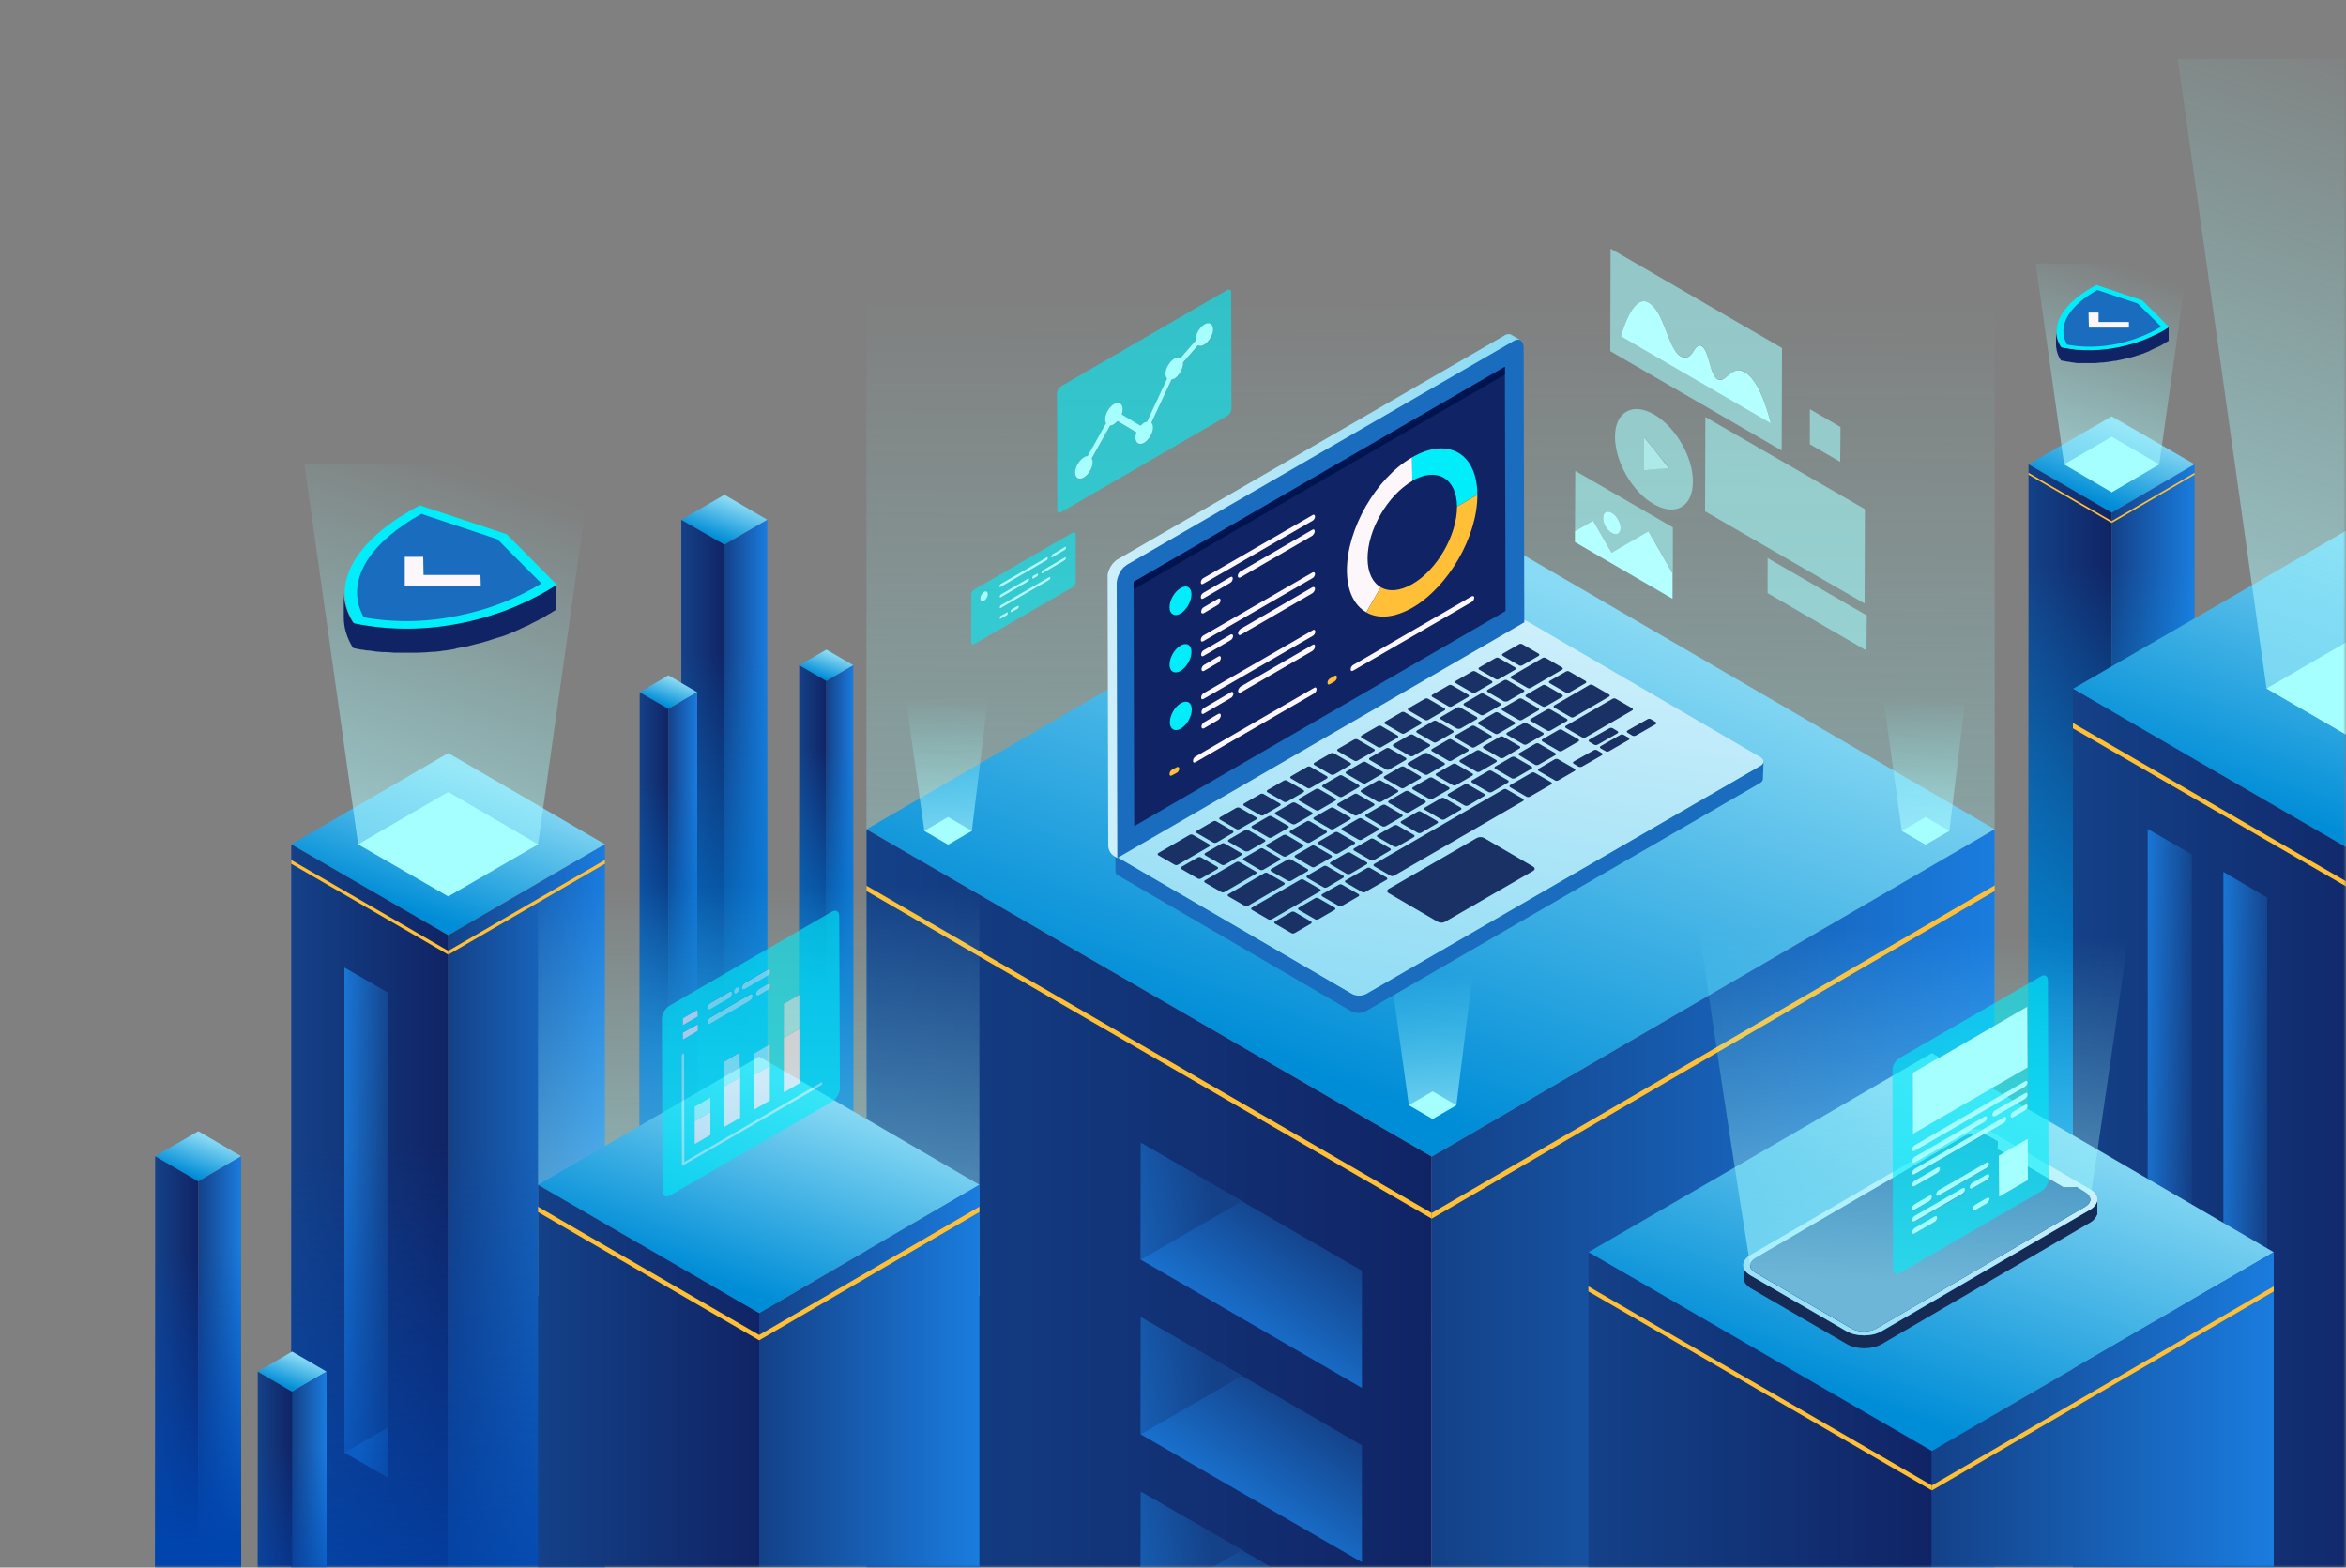 <?xml version="1.0" encoding="UTF-8"?> <svg xmlns="http://www.w3.org/2000/svg" width="428" height="286" viewBox="0 0 428 286" fill="none"><rect x="0" y="0" width="428" height="286" fill="#808080" stroke="none"/><mask id="mask0_1605_5441" style="mask-type:luminance" maskUnits="userSpaceOnUse" x="0" y="0" width="428" height="286"><path d="M428 0H0V286H428V0Z" fill="white"></path></mask><g mask="url(#mask0_1605_5441)"><path d="M139.985 94.838L132.166 99.356L124.291 94.838L132.166 90.262L139.985 94.838Z" fill="url(#paint0_linear_1605_5441)"></path><path d="M139.985 94.838V248.877L132.166 253.453V99.356L139.985 94.838Z" fill="url(#paint1_linear_1605_5441)"></path><path d="M132.166 99.356V253.453L124.291 248.877V94.838L132.166 99.356Z" fill="url(#paint2_linear_1605_5441)"></path><path d="M132.166 90.262L124.291 94.838V248.877L132.166 253.453L139.985 248.877V94.838L132.166 90.262Z" fill="url(#paint3_linear_1605_5441)"></path></g><mask id="mask1_1605_5441" style="mask-type:luminance" maskUnits="userSpaceOnUse" x="0" y="0" width="428" height="286"><path d="M428 0H0V286H428V0Z" fill="white"></path></mask><g mask="url(#mask1_1605_5441)"><path d="M127.202 126.298L121.951 129.329L116.701 126.298L121.951 123.209L127.202 126.298Z" fill="url(#paint4_linear_1605_5441)"></path><path d="M127.202 126.298V229.315L121.951 232.346V129.329L127.202 126.298Z" fill="url(#paint5_linear_1605_5441)"></path><path d="M121.951 129.329V232.346L116.701 229.315V126.298L121.951 129.329Z" fill="url(#paint6_linear_1605_5441)"></path><path d="M121.951 123.209L116.701 126.298V229.315L121.951 232.346L127.202 229.315V126.298L121.951 123.209Z" fill="url(#paint7_linear_1605_5441)"></path></g><mask id="mask2_1605_5441" style="mask-type:luminance" maskUnits="userSpaceOnUse" x="0" y="0" width="428" height="286"><path d="M428 0H0V286H428V0Z" fill="white"></path></mask><g mask="url(#mask2_1605_5441)"><path d="M43.998 210.954L36.18 215.53L28.305 210.954L36.18 206.378L43.998 210.954Z" fill="url(#paint8_linear_1605_5441)"></path><path d="M43.998 210.954V322.722L36.18 327.298V215.53L43.998 210.954Z" fill="url(#paint9_linear_1605_5441)"></path><path d="M36.18 215.53V327.298L28.305 322.722V210.954L36.18 215.53Z" fill="url(#paint10_linear_1605_5441)"></path><path d="M36.18 206.378L28.305 210.954V322.722L36.18 327.298L43.998 322.722V210.954L36.18 206.378Z" fill="url(#paint11_linear_1605_5441)"></path></g><mask id="mask3_1605_5441" style="mask-type:luminance" maskUnits="userSpaceOnUse" x="0" y="0" width="428" height="286"><path d="M428 0H0V286H428V0Z" fill="white"></path></mask><g mask="url(#mask3_1605_5441)"><path d="M155.678 121.378L150.77 124.238L145.805 121.378L150.77 118.518L155.678 121.378Z" fill="url(#paint12_linear_1605_5441)"></path><path d="M155.678 121.378V218.104L150.77 220.964V124.238L155.678 121.378Z" fill="url(#paint13_linear_1605_5441)"></path><path d="M150.77 124.238V220.964L145.805 218.104V121.378L150.77 124.238Z" fill="url(#paint14_linear_1605_5441)"></path><path d="M150.77 118.518L145.805 121.378V218.104L150.77 220.964L155.678 218.104V121.378L150.77 118.518Z" fill="url(#paint15_linear_1605_5441)"></path></g><mask id="mask4_1605_5441" style="mask-type:luminance" maskUnits="userSpaceOnUse" x="0" y="0" width="428" height="286"><path d="M428 0H0V286H428V0Z" fill="white"></path></mask><g mask="url(#mask4_1605_5441)"><path opacity="0.561" d="M158.075 23.852V250.135L261.194 309.909L363.914 250.135V23.852H158.075Z" fill="url(#paint16_linear_1605_5441)"></path><path d="M363.914 151.294L261.194 211.011L158.075 151.294L261.194 91.52L363.914 151.294Z" fill="url(#paint17_linear_1605_5441)"></path><path d="M363.914 151.294V300.872L261.194 360.646V211.011L363.914 151.294Z" fill="url(#paint18_linear_1605_5441)"></path><path d="M261.194 211.011V360.646L158.075 300.872V151.294L261.194 211.011Z" fill="url(#paint19_linear_1605_5441)"></path><path d="M261.194 222.336L363.914 162.562V161.533L261.194 221.307V222.336Z" fill="#FFC038"></path><path d="M158.075 162.562L261.194 222.336V221.307L158.075 161.59V162.562Z" fill="#FFC038"></path><path opacity="0.561" d="M252.977 71.443L257.028 100.5L261.365 103.017L265.702 100.5L269.298 71.443H252.977Z" fill="url(#paint20_linear_1605_5441)"></path><path d="M257.028 100.5L261.365 97.983L265.702 100.5L261.365 103.017L257.028 100.5Z" fill="#A5FFFF"></path><path opacity="0.561" d="M164.58 122.522L168.632 151.58L172.969 154.097L177.306 151.58L180.844 122.522H164.58Z" fill="url(#paint21_linear_1605_5441)"></path><path d="M168.632 151.58L172.969 149.063L177.306 151.58L172.969 154.097L168.632 151.58Z" fill="#A5FFFF"></path><path opacity="0.561" d="M342.914 122.522L346.965 151.58L351.302 154.097L355.639 151.58L359.178 122.522H342.914Z" fill="url(#paint22_linear_1605_5441)"></path><path d="M346.965 151.58L351.302 149.063L355.639 151.58L351.302 154.097L346.965 151.58Z" fill="#A5FFFF"></path><path opacity="0.561" d="M252.977 172.572L257.028 201.63L261.365 204.147L265.702 201.63L269.298 172.572H252.977Z" fill="url(#paint23_linear_1605_5441)"></path><path d="M257.028 201.63L261.365 199.113L265.702 201.63L261.365 204.147L257.028 201.63Z" fill="#A5FFFF"></path><path d="M275.917 113.37C276.659 112.913 277.915 112.913 278.657 113.37L321.171 138.138C321.913 138.595 321.913 139.282 321.171 139.74L249.324 181.324C248.582 181.781 247.327 181.781 246.585 181.324L204.07 156.556C203.329 156.099 203.329 155.412 204.07 154.955L275.917 113.37Z" fill="url(#paint24_linear_1605_5441)"></path><path d="M277.743 121.378C277.572 121.493 277.287 121.493 277.116 121.378L274.148 119.662C273.977 119.548 273.977 119.376 274.148 119.262L277.116 117.546C277.287 117.431 277.572 117.431 277.743 117.546L280.711 119.262C280.882 119.376 280.882 119.548 280.711 119.662L277.743 121.378ZM276.431 122.179C276.602 122.065 276.602 121.893 276.431 121.779L273.463 120.063C273.292 119.948 273.007 119.948 272.836 120.063L269.868 121.779C269.697 121.893 269.697 122.065 269.868 122.179L272.836 123.895C273.007 124.009 273.292 124.009 273.463 123.895L276.431 122.179ZM272.151 124.639C272.322 124.524 272.322 124.353 272.151 124.238L269.183 122.522C269.012 122.408 268.727 122.408 268.556 122.522L265.588 124.238C265.417 124.353 265.417 124.524 265.588 124.639L268.556 126.355C268.727 126.469 269.012 126.469 269.183 126.355L272.151 124.639ZM289.271 124.639C289.442 124.524 289.442 124.353 289.271 124.238L286.303 122.522C286.132 122.408 285.847 122.408 285.676 122.522L282.708 124.238C282.537 124.353 282.537 124.524 282.708 124.639L285.676 126.355C285.847 126.469 286.132 126.469 286.303 126.355L289.271 124.639ZM275.004 127.956L277.972 126.24C278.143 126.126 278.143 125.954 277.972 125.84L275.004 124.124C274.833 124.009 274.548 124.009 274.377 124.124L271.409 125.84C271.238 125.954 271.238 126.126 271.409 126.24L274.377 127.956C274.548 128.013 274.833 128.013 275.004 127.956ZM282.023 125.039C281.852 124.925 281.567 124.925 281.396 125.039L278.428 126.755C278.257 126.869 278.257 127.041 278.428 127.155L281.396 128.871C281.567 128.986 281.852 128.986 282.023 128.871L284.991 127.155C285.162 127.041 285.162 126.869 284.991 126.755L282.023 125.039ZM263.534 129.615C263.705 129.501 263.705 129.329 263.534 129.215L260.566 127.499C260.395 127.384 260.11 127.384 259.939 127.499L256.971 129.215C256.8 129.329 256.8 129.501 256.971 129.615L259.939 131.331C260.11 131.445 260.395 131.445 260.566 131.331L263.534 129.615ZM266.444 132.933L269.412 131.217C269.583 131.102 269.583 130.931 269.412 130.816L266.444 129.1C266.273 128.986 265.988 128.986 265.817 129.1L262.849 130.816C262.678 130.931 262.678 131.102 262.849 131.217L265.817 132.933C265.931 132.99 266.216 132.99 266.444 132.933ZM259.254 132.075C259.425 131.96 259.425 131.789 259.254 131.674L256.286 129.958C256.115 129.844 255.83 129.844 255.659 129.958L252.691 131.674C252.52 131.789 252.52 131.96 252.691 132.075L255.659 133.791C255.83 133.905 256.115 133.905 256.286 133.791L259.254 132.075ZM272.722 133.848C272.893 133.962 273.178 133.962 273.349 133.848L276.317 132.132C276.488 132.017 276.488 131.846 276.317 131.731L273.349 130.015C273.178 129.901 272.893 129.901 272.722 130.015L269.754 131.731C269.583 131.846 269.583 132.017 269.754 132.132L272.722 133.848ZM258.512 133.276C258.341 133.39 258.341 133.562 258.512 133.676L261.479 135.392C261.651 135.507 261.936 135.507 262.107 135.392L265.075 133.676C265.246 133.562 265.246 133.39 265.075 133.276L262.107 131.56C261.936 131.445 261.651 131.445 261.479 131.56L258.512 133.276ZM254.974 134.591C255.145 134.477 255.145 134.305 254.974 134.191L252.006 132.475C251.835 132.361 251.55 132.361 251.379 132.475L248.411 134.191C248.24 134.305 248.24 134.477 248.411 134.591L251.379 136.307C251.55 136.422 251.835 136.422 252.006 136.307L254.974 134.591ZM268.442 136.307C268.613 136.422 268.898 136.422 269.069 136.307L272.037 134.591C272.208 134.477 272.208 134.305 272.037 134.191L269.069 132.475C268.898 132.361 268.613 132.361 268.442 132.475L265.474 134.191C265.303 134.305 265.303 134.477 265.474 134.591L268.442 136.307ZM292.01 136.136C291.839 136.25 291.839 136.422 292.01 136.536L292.923 137.051C293.094 137.165 293.38 137.165 293.551 137.051L297.146 134.992C297.317 134.877 297.317 134.706 297.146 134.591L296.233 134.077C296.062 133.962 295.777 133.962 295.605 134.077L292.01 136.136ZM254.232 135.793C254.061 135.907 254.061 136.079 254.232 136.193L257.199 137.909C257.371 138.023 257.656 138.023 257.827 137.909L260.795 136.193C260.966 136.079 260.966 135.907 260.795 135.793L257.827 134.077C257.656 133.962 257.371 133.962 257.199 134.077L254.232 135.793ZM264.846 134.935C264.675 134.82 264.39 134.82 264.219 134.935L261.251 136.651C261.08 136.765 261.08 136.937 261.251 137.051L264.219 138.767C264.39 138.881 264.675 138.881 264.846 138.767L267.814 137.051C267.985 136.937 267.985 136.765 267.814 136.651L264.846 134.935ZM249.895 138.252C249.724 138.367 249.724 138.538 249.895 138.653L252.862 140.369C253.034 140.483 253.319 140.483 253.49 140.369L256.458 138.653C256.629 138.538 256.629 138.367 256.458 138.252L253.49 136.536C253.319 136.422 253.034 136.422 252.862 136.536L249.895 138.252ZM272.95 139.053C273.121 138.939 273.121 138.767 272.95 138.653L269.982 136.937C269.811 136.822 269.526 136.822 269.355 136.937L266.387 138.653C266.216 138.767 266.216 138.939 266.387 139.053L269.355 140.769C269.526 140.883 269.811 140.883 269.982 140.769L272.95 139.053ZM246.357 139.568C246.528 139.453 246.528 139.282 246.357 139.167L243.389 137.451C243.218 137.337 242.933 137.337 242.762 137.451L239.794 139.167C239.623 139.282 239.623 139.453 239.794 139.568L242.762 141.284C242.933 141.398 243.218 141.398 243.446 141.284L246.357 139.568ZM245.615 140.769C245.444 140.883 245.444 141.055 245.615 141.169L248.582 142.885C248.754 143 249.039 143 249.21 142.885L252.178 141.169C252.349 141.055 252.349 140.883 252.178 140.769L249.21 139.053C249.039 138.939 248.754 138.939 248.582 139.053L245.615 140.769ZM265.018 143.229C265.189 143.343 265.474 143.343 265.645 143.229L268.613 141.513C268.784 141.398 268.784 141.227 268.613 141.112L265.645 139.396C265.474 139.282 265.189 139.282 265.018 139.396L262.05 141.112C261.879 141.227 261.879 141.398 262.05 141.513L265.018 143.229ZM242.077 142.027C242.248 141.913 242.248 141.741 242.077 141.627L239.109 139.911C238.938 139.797 238.653 139.797 238.482 139.911L235.514 141.627C235.343 141.741 235.343 141.913 235.514 142.027L238.482 143.743C238.653 143.858 238.938 143.858 239.109 143.743L242.077 142.027ZM256.229 139.911C256.058 139.797 255.773 139.797 255.545 139.911L252.577 141.627C252.406 141.741 252.406 141.913 252.577 142.027L255.545 143.743C255.716 143.858 256.001 143.858 256.172 143.743L259.14 142.027C259.311 141.913 259.311 141.741 259.14 141.627L256.229 139.911ZM241.335 143.229C241.164 143.343 241.164 143.515 241.335 143.629L244.302 145.345C244.474 145.459 244.759 145.459 244.93 145.345L247.898 143.629C248.069 143.515 248.069 143.343 247.898 143.229L244.93 141.513C244.759 141.398 244.474 141.398 244.302 141.513L241.335 143.229ZM275.518 143.229C275.347 143.343 275.347 143.515 275.518 143.629L278.485 145.345C278.657 145.459 278.942 145.459 279.113 145.345L282.994 143.114C283.165 143 283.165 142.828 282.994 142.714L280.026 140.998C279.855 140.883 279.57 140.883 279.398 140.998L275.518 143.229ZM251.949 142.428C251.778 142.313 251.493 142.313 251.322 142.428L248.354 144.144C248.183 144.258 248.183 144.43 248.354 144.544L251.322 146.26C251.493 146.375 251.778 146.375 252.006 146.26L254.974 144.544C255.145 144.43 255.145 144.258 254.974 144.144L251.949 142.428ZM270.781 145.231C270.953 145.116 270.953 144.945 270.781 144.83L267.814 143.114C267.643 143 267.357 143 267.186 143.114L264.219 144.83C264.047 144.945 264.047 145.116 264.219 145.231L267.186 146.947C267.357 147.061 267.643 147.061 267.871 146.947L270.781 145.231ZM237.055 145.688C236.884 145.803 236.884 145.974 237.055 146.089L240.022 147.805C240.194 147.919 240.479 147.919 240.65 147.805L243.618 146.089C243.789 145.974 243.789 145.803 243.618 145.688L240.65 143.972C240.479 143.858 240.194 143.858 240.022 143.972L237.055 145.688ZM233.517 147.004C233.688 146.889 233.688 146.718 233.517 146.603L230.549 144.887C230.378 144.773 230.093 144.773 229.922 144.887L226.954 146.603C226.783 146.718 226.783 146.889 226.954 147.004L229.922 148.72C230.093 148.834 230.378 148.834 230.549 148.72L233.517 147.004ZM247.669 144.887C247.498 144.773 247.213 144.773 247.042 144.887L244.074 146.603C243.903 146.718 243.903 146.889 244.074 147.004L247.042 148.72C247.213 148.834 247.498 148.834 247.669 148.72L250.637 147.004C250.808 146.889 250.808 146.718 250.637 146.603L247.669 144.887ZM236.37 150.321L239.338 148.605C239.509 148.491 239.509 148.319 239.338 148.205L236.37 146.489C236.199 146.375 235.914 146.375 235.685 146.489L232.718 148.205C232.547 148.319 232.547 148.491 232.718 148.605L235.685 150.321C235.914 150.436 236.199 150.436 236.37 150.321ZM229.18 149.521C229.351 149.406 229.351 149.235 229.18 149.12L226.212 147.404C226.041 147.29 225.756 147.29 225.527 147.404L222.56 149.12C222.389 149.235 222.389 149.406 222.56 149.521L225.527 151.237C225.699 151.351 225.984 151.351 226.155 151.237L229.18 149.521ZM243.332 147.404C243.161 147.29 242.876 147.29 242.705 147.404L239.737 149.12C239.566 149.235 239.566 149.406 239.737 149.521L242.705 151.237C242.876 151.351 243.161 151.351 243.332 151.237L246.3 149.521C246.471 149.406 246.471 149.235 246.3 149.12L243.332 147.404ZM262.221 150.207C262.393 150.093 262.393 149.921 262.221 149.807L259.254 148.091C259.083 147.976 258.797 147.976 258.626 148.091L255.659 149.807C255.487 149.921 255.487 150.093 255.659 150.207L258.626 151.923C258.797 152.037 259.083 152.037 259.311 151.923L262.221 150.207ZM228.438 150.665C228.267 150.779 228.267 150.951 228.438 151.065L231.405 152.781C231.577 152.895 231.862 152.895 232.033 152.781L235.001 151.065C235.172 150.951 235.172 150.779 235.001 150.665L232.033 148.949C231.862 148.834 231.577 148.834 231.405 148.949L228.438 150.665ZM238.367 153.696C238.539 153.811 238.824 153.811 238.995 153.696L241.963 151.98C242.134 151.866 242.134 151.694 241.963 151.58L238.995 149.864C238.824 149.749 238.539 149.749 238.367 149.864L235.4 151.58C235.229 151.694 235.229 151.866 235.4 151.98L238.367 153.696ZM234.772 152.381C234.601 152.266 234.316 152.266 234.087 152.381L231.12 154.097C230.949 154.211 230.949 154.383 231.12 154.497L234.087 156.213C234.259 156.327 234.544 156.327 234.715 156.213L237.683 154.497C237.854 154.383 237.854 154.211 237.683 154.097L234.772 152.381ZM253.604 155.183C253.775 155.069 253.775 154.897 253.604 154.783L250.637 153.067C250.466 152.953 250.18 152.953 250.009 153.067L247.042 154.783C246.87 154.897 246.87 155.069 247.042 155.183L250.009 156.899C250.18 157.014 250.466 157.014 250.694 156.899L253.604 155.183ZM211.318 155.641C211.147 155.755 211.147 155.927 211.318 156.041L214.285 157.757C214.457 157.872 214.742 157.872 214.913 157.757L220.62 154.44C220.791 154.325 220.791 154.154 220.62 154.039L217.652 152.323C217.481 152.209 217.196 152.209 217.025 152.323L211.318 155.641ZM229.807 158.673C229.979 158.787 230.264 158.787 230.492 158.673L233.46 156.957C233.631 156.842 233.631 156.671 233.46 156.556L230.492 154.84C230.321 154.726 230.036 154.726 229.865 154.84L226.897 156.556C226.726 156.671 226.726 156.842 226.897 156.957L229.807 158.673ZM250.694 157.643C250.523 157.757 250.523 157.929 250.694 158.043L253.661 159.759C253.833 159.874 254.118 159.874 254.346 159.759L277.858 146.146C278.029 146.031 278.029 145.86 277.858 145.745L274.89 144.029C274.719 143.915 274.434 143.915 274.262 144.029L250.694 157.643ZM215.541 158.158C215.37 158.272 215.37 158.444 215.541 158.558L218.508 160.274C218.679 160.389 218.965 160.389 219.136 160.274L222.103 158.558C222.275 158.444 222.275 158.272 222.103 158.158L219.136 156.442C218.965 156.327 218.679 156.327 218.508 156.442L215.541 158.158ZM234.943 160.675C235.115 160.789 235.4 160.789 235.571 160.675L238.539 158.959C238.71 158.844 238.71 158.673 238.539 158.558L235.571 156.842C235.4 156.728 235.115 156.728 234.886 156.842L231.919 158.558C231.748 158.673 231.748 158.844 231.919 158.959L234.943 160.675ZM245.044 160.16C245.215 160.045 245.215 159.874 245.044 159.759L242.077 158.043C241.906 157.929 241.62 157.929 241.449 158.043L238.482 159.759C238.31 159.874 238.31 160.045 238.482 160.16L241.449 161.876C241.62 161.99 241.906 161.99 242.134 161.876L245.044 160.16ZM219.821 160.617C219.65 160.732 219.65 160.903 219.821 161.018L222.788 162.734C222.959 162.848 223.245 162.848 223.416 162.734L229.123 159.416C229.294 159.302 229.294 159.13 229.123 159.016L226.155 157.3C225.984 157.185 225.699 157.185 225.527 157.3L219.821 160.617ZM245.501 160.617C245.33 160.732 245.33 160.903 245.501 161.018L248.468 162.734C248.639 162.848 248.925 162.848 249.096 162.734L252.977 160.503C253.148 160.389 253.148 160.217 252.977 160.103L250.009 158.387C249.838 158.272 249.553 158.272 249.381 158.387L245.501 160.617ZM228.381 165.594C228.21 165.708 228.21 165.88 228.381 165.994L231.348 167.71C231.519 167.825 231.805 167.825 232.033 167.71L240.821 162.619C240.993 162.505 240.993 162.333 240.821 162.219L237.854 160.503C237.683 160.389 237.397 160.389 237.226 160.503L228.381 165.594ZM236.941 165.594C236.77 165.708 236.77 165.88 236.941 165.994L239.908 167.71C240.079 167.825 240.365 167.825 240.536 167.71L243.503 165.994C243.675 165.88 243.675 165.708 243.503 165.594L240.536 163.878C240.365 163.763 240.079 163.763 239.908 163.878L236.941 165.594ZM284.991 122.179C285.162 122.065 285.162 121.893 284.991 121.779L282.023 120.063C281.852 119.948 281.567 119.948 281.396 120.063L275.689 123.38C275.518 123.495 275.518 123.666 275.689 123.781L278.657 125.497C278.828 125.611 279.113 125.611 279.284 125.497L284.991 122.179ZM267.871 127.155C268.042 127.041 268.042 126.869 267.871 126.755L264.903 125.039C264.732 124.925 264.447 124.925 264.276 125.039L261.308 126.755C261.137 126.869 261.137 127.041 261.308 127.155L264.276 128.871C264.447 128.986 264.732 128.986 264.903 128.871L267.871 127.155ZM270.724 130.416L273.692 128.7C273.863 128.585 273.863 128.414 273.692 128.299L270.724 126.583C270.553 126.469 270.268 126.469 270.097 126.583L267.129 128.299C266.958 128.414 266.958 128.585 267.129 128.7L270.097 130.416C270.268 130.53 270.553 130.53 270.724 130.416ZM293.551 127.098C293.722 126.984 293.722 126.812 293.551 126.698L290.583 124.982C290.412 124.867 290.127 124.867 289.956 124.982L283.564 128.7C283.393 128.814 283.393 128.986 283.564 129.1L286.532 130.816C286.703 130.931 286.988 130.931 287.159 130.816L293.551 127.098ZM277.059 131.331C277.23 131.445 277.515 131.445 277.686 131.331L280.654 129.615C280.825 129.501 280.825 129.329 280.654 129.215L277.686 127.499C277.515 127.384 277.23 127.384 277.059 127.499L274.091 129.215C273.92 129.329 273.92 129.501 274.091 129.615L277.059 131.331ZM285.847 131.56C286.018 131.445 286.018 131.274 285.847 131.159L282.879 129.443C282.708 129.329 282.423 129.329 282.252 129.443L279.284 131.159C279.113 131.274 279.113 131.445 279.284 131.56L282.252 133.276C282.423 133.39 282.708 133.39 282.879 133.276L285.847 131.56ZM285.676 132.418C285.505 132.532 285.505 132.704 285.676 132.818L288.643 134.534C288.814 134.649 289.1 134.649 289.271 134.534L297.774 129.615C297.945 129.501 297.945 129.329 297.774 129.215L294.806 127.499C294.635 127.384 294.35 127.384 294.179 127.499L285.676 132.418ZM281.51 134.077C281.681 133.962 281.681 133.791 281.51 133.676L278.542 131.96C278.371 131.846 278.086 131.846 277.915 131.96L274.947 133.676C274.776 133.791 274.776 133.962 274.947 134.077L277.915 135.793C278.086 135.907 278.371 135.907 278.542 135.793L281.51 134.077ZM289.956 134.935C289.785 135.049 289.785 135.221 289.956 135.335L290.812 135.85C290.983 135.964 291.268 135.964 291.497 135.85L295.092 133.791C295.263 133.676 295.263 133.505 295.092 133.39L294.236 132.875C294.065 132.761 293.779 132.761 293.608 132.875L289.956 134.935ZM287.102 138.939C286.931 139.053 286.931 139.225 287.102 139.339L287.958 139.854C288.13 139.968 288.415 139.968 288.643 139.854L292.238 137.795C292.41 137.68 292.41 137.509 292.238 137.394L291.382 136.879C291.211 136.765 290.926 136.765 290.755 136.879L287.102 138.939ZM296.918 133.276C296.747 133.39 296.747 133.562 296.918 133.676L297.774 134.191C297.945 134.305 298.23 134.305 298.459 134.191L302.054 132.132C302.225 132.017 302.225 131.846 302.054 131.731L301.198 131.217C301.027 131.102 300.741 131.102 300.57 131.217L296.918 133.276ZM287.958 135.278C288.13 135.163 288.13 134.992 287.958 134.877L284.991 133.161C284.82 133.047 284.534 133.047 284.363 133.161L281.396 134.877C281.225 134.992 281.225 135.163 281.396 135.278L284.363 136.994C284.534 137.108 284.82 137.108 284.991 136.994L287.958 135.278ZM277.23 136.536C277.401 136.422 277.401 136.25 277.23 136.136L274.262 134.42C274.091 134.305 273.806 134.305 273.635 134.42L270.667 136.136C270.496 136.25 270.496 136.422 270.667 136.536L273.635 138.252C273.806 138.367 274.091 138.367 274.319 138.252L277.23 136.536ZM250.694 137.051C250.865 136.937 250.865 136.765 250.694 136.651L247.726 134.935C247.555 134.82 247.27 134.82 247.042 134.935L244.074 136.651C243.903 136.765 243.903 136.937 244.074 137.051L247.042 138.767C247.213 138.881 247.498 138.881 247.669 138.767L250.694 137.051ZM280.026 139.511C280.197 139.625 280.483 139.625 280.711 139.511L283.621 137.852L283.735 137.795C283.907 137.68 283.907 137.509 283.735 137.394L280.768 135.678C280.597 135.564 280.311 135.564 280.14 135.678L277.173 137.394C277.002 137.509 277.002 137.68 277.173 137.795L280.026 139.511ZM260.509 137.451C260.338 137.337 260.053 137.337 259.882 137.451L256.914 139.167C256.743 139.282 256.743 139.453 256.914 139.568L259.882 141.284C260.053 141.398 260.338 141.398 260.509 141.284L263.477 139.568C263.648 139.453 263.648 139.282 263.477 139.167L260.509 137.451ZM275.746 141.97C275.917 142.085 276.203 142.085 276.431 141.97L279.398 140.254C279.57 140.14 279.57 139.968 279.398 139.854L276.431 138.138C276.26 138.023 275.974 138.023 275.746 138.138L272.779 139.854C272.607 139.968 272.607 140.14 272.779 140.254L275.746 141.97ZM280.711 140.254C280.54 140.369 280.54 140.54 280.711 140.655L283.678 142.371C283.85 142.485 284.135 142.485 284.306 142.371L287.274 140.655C287.445 140.54 287.445 140.369 287.274 140.254L284.306 138.538C284.135 138.424 283.85 138.424 283.621 138.538L280.711 140.254ZM275.118 142.771C275.29 142.657 275.29 142.485 275.118 142.371L272.151 140.655C271.98 140.54 271.694 140.54 271.523 140.655L268.556 142.371C268.385 142.485 268.385 142.657 268.556 142.771L271.523 144.487C271.694 144.601 271.98 144.601 272.208 144.487L275.118 142.771ZM260.738 145.745C260.909 145.86 261.194 145.86 261.365 145.745L264.333 144.029C264.504 143.915 264.504 143.743 264.333 143.629L261.365 141.913C261.194 141.799 260.909 141.799 260.738 141.913L257.77 143.629C257.599 143.743 257.599 143.915 257.77 144.029L260.738 145.745ZM237.797 144.544C237.968 144.43 237.968 144.258 237.797 144.144L234.829 142.428C234.658 142.313 234.373 142.313 234.202 142.428L231.234 144.144C231.063 144.258 231.063 144.43 231.234 144.544L234.202 146.26C234.373 146.375 234.658 146.375 234.829 146.26L237.797 144.544ZM256.401 148.205C256.572 148.319 256.857 148.319 257.028 148.205L259.996 146.489C260.167 146.375 260.167 146.203 259.996 146.089L257.028 144.373C256.857 144.258 256.572 144.258 256.343 144.373L253.376 146.089C253.205 146.203 253.205 146.375 253.376 146.489L256.401 148.205ZM266.501 147.747C266.673 147.633 266.673 147.461 266.501 147.347L263.534 145.631C263.363 145.517 263.077 145.517 262.906 145.631L259.939 147.347C259.767 147.461 259.767 147.633 259.939 147.747L262.906 149.463C263.077 149.578 263.363 149.578 263.591 149.463L266.501 147.747ZM252.121 150.722C252.292 150.836 252.577 150.836 252.805 150.722L255.773 149.006C255.944 148.891 255.944 148.72 255.773 148.605L252.805 146.889C252.634 146.775 252.349 146.775 252.178 146.889L249.21 148.605C249.039 148.72 249.039 148.891 249.21 149.006L252.121 150.722ZM247.841 153.181C248.012 153.296 248.297 153.296 248.468 153.181L251.436 151.465C251.607 151.351 251.607 151.179 251.436 151.065L248.468 149.349C248.297 149.235 248.012 149.235 247.841 149.349L244.873 151.065C244.702 151.179 244.702 151.351 244.873 151.465L247.841 153.181ZM224.9 151.98C225.071 151.866 225.071 151.694 224.9 151.58L221.932 149.864C221.761 149.749 221.476 149.749 221.305 149.864L218.337 151.58C218.166 151.694 218.166 151.866 218.337 151.98L221.305 153.696C221.476 153.811 221.761 153.811 221.989 153.696L224.9 151.98ZM257.941 152.724C258.113 152.609 258.113 152.438 257.941 152.323L254.974 150.607C254.803 150.493 254.517 150.493 254.289 150.607L251.322 152.323C251.15 152.438 251.15 152.609 251.322 152.724L254.289 154.44C254.46 154.554 254.746 154.554 254.974 154.44L257.941 152.724ZM227.753 155.298L230.721 153.582C230.892 153.467 230.892 153.296 230.721 153.181L227.753 151.465C227.582 151.351 227.297 151.351 227.125 151.465L224.158 153.181C223.987 153.296 223.987 153.467 224.158 153.582L227.125 155.298C227.297 155.355 227.582 155.355 227.753 155.298ZM243.503 155.698C243.675 155.813 243.96 155.813 244.131 155.698L247.099 153.982C247.27 153.868 247.27 153.696 247.099 153.582L244.131 151.866C243.96 151.751 243.675 151.751 243.503 151.866L240.536 153.582C240.365 153.696 240.365 153.868 240.536 153.982L243.503 155.698ZM222.845 157.757C223.017 157.872 223.302 157.872 223.473 157.757L226.441 156.041C226.612 155.927 226.612 155.755 226.441 155.641L223.473 153.925C223.302 153.811 223.017 153.811 222.845 153.925L219.878 155.641C219.707 155.755 219.707 155.927 219.878 156.041L222.845 157.757ZM242.876 156.442C243.047 156.327 243.047 156.156 242.876 156.041L239.908 154.325C239.737 154.211 239.452 154.211 239.281 154.325L236.313 156.041C236.142 156.156 236.142 156.327 236.313 156.442L239.281 158.158C239.452 158.272 239.737 158.272 239.908 158.158L242.876 156.442ZM245.672 159.416C245.843 159.531 246.129 159.531 246.357 159.416L249.324 157.7C249.495 157.586 249.495 157.414 249.324 157.3L246.357 155.584C246.186 155.469 245.9 155.469 245.729 155.584L242.762 157.3C242.59 157.414 242.59 157.586 242.762 157.7L245.672 159.416ZM224.101 163.134C223.93 163.249 223.93 163.42 224.101 163.535L227.068 165.251C227.239 165.365 227.525 165.365 227.696 165.251L234.259 161.418C234.43 161.304 234.43 161.132 234.259 161.018L231.291 159.302C231.12 159.187 230.835 159.187 230.663 159.302L224.101 163.134ZM241.221 163.134C241.05 163.249 241.05 163.42 241.221 163.535L244.188 165.251C244.359 165.365 244.645 165.365 244.873 165.251L247.841 163.535C248.012 163.42 248.012 163.249 247.841 163.134L244.873 161.418C244.702 161.304 244.417 161.304 244.245 161.418L241.221 163.134ZM253.376 162.162C252.977 162.391 252.977 162.734 253.376 162.963L262.278 168.168C262.678 168.397 263.249 168.397 263.648 168.168L279.684 158.901C280.083 158.673 280.083 158.329 279.684 158.101L270.781 152.895C270.382 152.667 269.811 152.667 269.412 152.895L253.376 162.162ZM232.604 168.111C232.433 168.225 232.433 168.397 232.604 168.511L235.571 170.227C235.742 170.341 236.028 170.341 236.199 170.227L239.166 168.511C239.338 168.397 239.338 168.225 239.166 168.111L236.199 166.395C236.028 166.28 235.742 166.28 235.571 166.395L232.604 168.111Z" fill="#193164"></path><path d="M275.917 62.233C277.059 61.604 277.972 62.119 277.972 63.435L278.086 113.542L203.5 156.728L203.386 106.621C203.386 105.305 204.299 103.703 205.44 103.074L275.917 62.233Z" fill="#1A6CBE"></path><path d="M321.742 138.939C321.742 139.225 321.571 139.511 321.171 139.74L249.324 181.324C248.582 181.782 247.327 181.782 246.585 181.324L204.07 156.556C204.013 156.556 204.013 156.499 203.956 156.499C203.899 156.442 203.842 156.442 203.842 156.385C203.785 156.328 203.728 156.27 203.671 156.213C203.671 156.213 203.671 156.213 203.671 156.156C203.614 156.099 203.614 156.042 203.557 155.984C203.557 155.927 203.5 155.87 203.5 155.813V158.959C203.5 159.016 203.5 159.016 203.5 159.073V159.13C203.5 159.188 203.557 159.188 203.557 159.245C203.557 159.245 203.557 159.302 203.614 159.302C203.614 159.302 203.614 159.302 203.614 159.359C203.614 159.359 203.614 159.359 203.614 159.416C203.671 159.474 203.671 159.531 203.728 159.531C203.785 159.588 203.842 159.588 203.842 159.645C203.899 159.645 203.899 159.702 203.956 159.702L246.471 184.47C247.213 184.928 248.468 184.928 249.21 184.47L321.057 142.886C321.457 142.657 321.628 142.371 321.628 142.085L321.742 138.939Z" fill="#1A6CBE"></path><path d="M274.548 66.924L274.662 111.483L206.924 150.722L206.81 106.163L274.548 66.924Z" fill="#102465"></path><path d="M274.548 68.354V66.924L206.81 106.163V107.536L274.548 68.354Z" fill="#00154F"></path><path d="M276.374 62.005C276.488 61.947 276.602 61.947 276.716 61.947C276.716 61.947 276.716 61.947 276.773 61.947C276.887 61.947 277.002 61.947 277.116 61.947C277.23 61.947 277.344 62.005 277.401 62.062L275.746 61.09C275.689 61.09 275.689 61.032 275.632 61.032C275.575 61.032 275.575 61.032 275.518 60.975H275.461C275.404 60.975 275.404 60.975 275.347 60.975C275.29 60.975 275.233 60.975 275.233 60.975H275.175C275.175 60.975 275.175 60.975 275.118 60.975H275.061C275.004 60.975 274.947 60.975 274.89 61.032H274.833H274.776C274.719 61.032 274.719 61.032 274.662 61.09C274.548 61.147 274.491 61.204 274.377 61.261L203.899 102.045C203.785 102.102 203.614 102.216 203.5 102.331C203.443 102.388 203.443 102.388 203.386 102.445C203.329 102.502 203.271 102.559 203.214 102.617L203.157 102.674L203.1 102.731L203.043 102.788C202.986 102.845 202.929 102.903 202.872 103.017L202.815 103.074C202.815 103.074 202.815 103.074 202.815 103.132L202.758 103.189C202.701 103.246 202.701 103.303 202.644 103.36C202.587 103.417 202.587 103.475 202.53 103.532C202.53 103.589 202.473 103.646 202.473 103.704C202.415 103.761 202.415 103.818 202.358 103.875C202.358 103.932 202.301 103.989 202.301 104.047C202.301 104.104 202.244 104.161 202.244 104.218C202.244 104.275 202.187 104.333 202.187 104.39C202.187 104.447 202.187 104.447 202.13 104.504C202.13 104.504 202.13 104.504 202.13 104.562V104.619C202.13 104.676 202.073 104.79 202.073 104.848C202.073 104.905 202.073 104.962 202.073 105.019V105.076V105.134C202.073 105.248 202.073 105.42 202.073 105.534L202.187 154.211C202.187 155.069 202.644 155.87 203.386 156.27L203.842 156.556L203.728 106.449C203.728 106.278 203.728 106.163 203.785 105.992V105.934C203.785 105.763 203.842 105.648 203.899 105.477C203.899 105.477 203.899 105.477 203.899 105.42C203.956 105.248 204.013 105.076 204.07 104.962C204.127 104.79 204.242 104.619 204.299 104.504C204.413 104.333 204.47 104.218 204.584 104.047C204.584 104.047 204.584 104.047 204.584 103.99C204.698 103.875 204.755 103.761 204.869 103.646L204.926 103.589C204.983 103.475 205.098 103.417 205.212 103.36C205.269 103.303 205.269 103.303 205.326 103.246C205.44 103.132 205.554 103.074 205.725 102.96L276.203 62.176C276.317 62.119 276.431 62.062 276.602 62.005C276.317 62.005 276.317 62.005 276.374 62.005Z" fill="url(#paint25_linear_1605_5441)"></path><path d="M215.37 107.307C214.285 107.936 213.372 109.481 213.372 110.796C213.372 112.055 214.285 112.57 215.37 111.94C216.454 111.311 217.367 109.71 217.367 108.451C217.367 107.136 216.454 106.621 215.37 107.307Z" fill="#00EDF9"></path><path d="M239.452 93.98L219.535 105.477C219.307 105.591 219.079 105.934 219.079 106.22V106.278C219.079 106.564 219.25 106.678 219.535 106.506L239.452 95.009C239.68 94.895 239.908 94.552 239.908 94.266V94.208C239.851 93.922 239.68 93.808 239.452 93.98Z" fill="#FDF7FB"></path><path d="M224.443 105.305L219.535 108.165C219.307 108.279 219.079 108.623 219.079 108.909V108.966C219.079 109.252 219.25 109.366 219.535 109.195L224.443 106.335C224.671 106.22 224.9 105.877 224.9 105.591V105.534C224.9 105.248 224.729 105.133 224.443 105.305Z" fill="#FDF7FB"></path><path d="M239.395 96.668L226.269 104.276C226.041 104.447 225.813 104.79 225.813 105.076C225.813 105.362 226.041 105.477 226.269 105.362L239.395 97.755C239.623 97.583 239.851 97.24 239.851 96.954C239.851 96.611 239.68 96.496 239.395 96.668Z" fill="#FDF7FB"></path><path d="M222.218 109.252L219.593 110.796C219.307 110.968 219.136 111.311 219.136 111.597C219.136 111.883 219.364 111.997 219.593 111.883L222.218 110.339C222.446 110.167 222.674 109.824 222.674 109.538C222.674 109.252 222.503 109.08 222.218 109.252Z" fill="#FDF7FB"></path><path d="M215.37 117.775C214.285 118.404 213.372 119.948 213.372 121.264C213.372 122.522 214.285 123.037 215.37 122.408C216.454 121.779 217.367 120.234 217.367 118.919C217.367 117.66 216.511 117.145 215.37 117.775Z" fill="#00EDF9"></path><path d="M239.452 104.447L219.535 115.944C219.307 116.059 219.079 116.402 219.079 116.688V116.745C219.079 117.031 219.25 117.145 219.535 116.974L239.452 105.477C239.68 105.362 239.908 105.019 239.908 104.733V104.676C239.908 104.447 239.68 104.333 239.452 104.447Z" fill="#FDF7FB"></path><path d="M224.5 115.773L219.593 118.633C219.364 118.747 219.136 119.09 219.136 119.376V119.433C219.136 119.719 219.307 119.834 219.593 119.662L224.5 116.802C224.729 116.688 224.957 116.345 224.957 116.059V116.001C224.957 115.773 224.729 115.658 224.5 115.773Z" fill="#FDF7FB"></path><path d="M239.452 107.135L226.326 114.743C226.098 114.915 225.87 115.258 225.87 115.544C225.87 115.83 226.098 115.944 226.326 115.83L239.452 108.222C239.68 108.051 239.908 107.707 239.908 107.421C239.908 107.135 239.68 107.021 239.452 107.135Z" fill="#FDF7FB"></path><path d="M222.275 119.777L219.65 121.321C219.364 121.493 219.193 121.836 219.193 122.122C219.193 122.408 219.421 122.522 219.65 122.408L222.275 120.863C222.503 120.692 222.731 120.349 222.731 120.063C222.731 119.719 222.503 119.605 222.275 119.777Z" fill="#FDF7FB"></path><path d="M215.427 128.3C214.343 128.929 213.429 130.473 213.429 131.789C213.429 133.047 214.343 133.562 215.427 132.933C216.511 132.304 217.424 130.759 217.424 129.444C217.424 128.128 216.511 127.67 215.427 128.3Z" fill="#00EDF9"></path><path d="M239.509 114.972L219.593 126.469C219.364 126.584 219.136 126.927 219.136 127.213V127.27C219.136 127.556 219.307 127.67 219.593 127.499L239.509 116.002C239.737 115.887 239.965 115.544 239.965 115.258V115.201C239.908 114.915 239.737 114.8 239.509 114.972Z" fill="#FDF7FB"></path><path d="M224.557 126.297L219.65 129.157C219.421 129.272 219.193 129.615 219.193 129.901V129.958C219.193 130.244 219.364 130.359 219.65 130.187L224.557 127.327C224.786 127.213 225.014 126.869 225.014 126.583V126.526C224.957 126.24 224.786 126.126 224.557 126.297Z" fill="#FDF7FB"></path><path d="M239.452 117.66L226.326 125.268C226.098 125.44 225.87 125.783 225.87 126.069C225.87 126.355 226.098 126.469 226.326 126.355L239.452 118.747C239.68 118.576 239.908 118.232 239.908 117.946C239.908 117.603 239.737 117.489 239.452 117.66Z" fill="#FDF7FB"></path><path d="M222.275 130.244L219.65 131.789C219.364 131.96 219.193 132.303 219.193 132.589C219.193 132.875 219.421 132.99 219.65 132.875L222.275 131.331C222.503 131.159 222.731 130.816 222.731 130.53C222.731 130.244 222.56 130.13 222.275 130.244Z" fill="#FDF7FB"></path><path d="M257.599 83.455V87.745C262.107 85.114 265.759 87.23 265.817 92.435L269.526 90.261C269.526 82.711 264.162 79.622 257.599 83.455Z" fill="#00EDF9"></path><path d="M257.599 83.455C251.036 87.23 245.729 96.496 245.729 104.047C245.729 107.822 247.099 110.51 249.267 111.711L251.892 107.135C250.409 106.277 249.495 104.447 249.495 101.873C249.495 96.668 253.148 90.376 257.656 87.745L257.599 83.455Z" fill="#FDF7FB"></path><path d="M269.526 90.261L265.817 92.435C265.817 97.64 262.164 103.989 257.656 106.563C255.373 107.879 253.376 107.993 251.892 107.135L249.267 111.711C251.436 112.97 254.403 112.741 257.713 110.853C264.276 107.021 269.583 97.812 269.526 90.261Z" fill="#FFC038"></path><path d="M239.737 125.497L218.109 138.023C217.881 138.138 217.652 138.481 217.652 138.767V138.824C217.652 139.11 217.823 139.225 218.109 139.053L239.737 126.526C239.965 126.412 240.194 126.069 240.194 125.783V125.725C240.194 125.439 239.965 125.325 239.737 125.497Z" fill="#FDF7FB"></path><path d="M214.685 139.968L213.829 140.426C213.601 140.54 213.372 140.883 213.372 141.169V141.227C213.372 141.513 213.543 141.627 213.829 141.455L214.685 140.998C214.913 140.883 215.141 140.54 215.141 140.254V140.197C215.141 139.968 214.913 139.854 214.685 139.968Z" fill="#FFC038"></path><path d="M268.499 108.794L246.87 121.321C246.642 121.436 246.414 121.779 246.414 122.065V122.122C246.414 122.408 246.585 122.522 246.87 122.351L268.499 109.824C268.727 109.71 268.955 109.366 268.955 109.08V109.023C268.955 108.794 268.784 108.68 268.499 108.794Z" fill="#FDF7FB"></path><path d="M243.446 123.323L242.647 123.781C242.419 123.895 242.191 124.238 242.191 124.524V124.581C242.191 124.867 242.362 124.982 242.647 124.81L243.446 124.353C243.675 124.238 243.903 123.895 243.903 123.609V123.552C243.903 123.266 243.732 123.151 243.446 123.323Z" fill="#FFC038"></path><path opacity="0.6" d="M215.37 65.38L218.109 62.234C218.109 62.176 218.109 62.062 218.109 62.005C218.109 60.975 218.794 59.774 219.707 59.259C220.563 58.744 221.305 59.145 221.305 60.174C221.305 61.204 220.62 62.405 219.707 62.92C219.25 63.206 218.851 63.206 218.565 63.034L215.826 66.18C215.826 66.238 215.826 66.352 215.826 66.409C215.826 67.439 215.141 68.64 214.228 69.155C214.057 69.269 213.886 69.326 213.715 69.326L210.062 77.163C210.234 77.334 210.348 77.678 210.348 78.078C210.348 79.108 209.663 80.309 208.75 80.824C207.894 81.338 207.152 80.938 207.152 79.908C207.152 79.622 207.209 79.279 207.323 78.936L203.899 76.877C203.671 77.106 203.443 77.334 203.214 77.449C202.986 77.563 202.758 77.678 202.53 77.678L199.163 83.684C199.277 83.855 199.334 84.141 199.334 84.427C199.334 85.457 198.649 86.658 197.736 87.173C196.88 87.688 196.138 87.287 196.138 86.258C196.138 85.228 196.823 84.027 197.736 83.512C197.964 83.34 198.193 83.283 198.421 83.283L201.788 77.277C201.674 77.106 201.617 76.82 201.617 76.534C201.617 75.504 202.301 74.303 203.214 73.788C204.127 73.273 204.812 73.674 204.812 74.703C204.812 74.989 204.755 75.332 204.641 75.676L208.065 77.735C208.293 77.506 208.522 77.277 208.75 77.163C208.921 77.048 209.092 76.991 209.263 76.991L212.916 69.155C212.745 68.983 212.63 68.64 212.63 68.24C212.63 67.21 213.315 66.009 214.228 65.494C214.685 65.208 215.084 65.151 215.37 65.38ZM223.873 52.91L193.57 70.47C193.171 70.699 192.828 71.271 192.828 71.786L192.885 93.007C192.885 93.465 193.228 93.694 193.627 93.408L223.93 75.847C224.329 75.618 224.671 75.046 224.671 74.532L224.614 53.31C224.614 52.91 224.272 52.681 223.873 52.91Z" fill="#00EDF9"></path><path d="M219.707 59.202C218.851 59.717 218.109 60.975 218.109 61.948C218.109 62.005 218.109 62.119 218.109 62.176L215.37 65.322C215.084 65.151 214.685 65.151 214.228 65.437C213.372 65.952 212.63 67.21 212.63 68.182C212.63 68.583 212.745 68.869 212.916 69.098L209.263 76.934C209.092 76.991 208.921 77.048 208.75 77.106C208.522 77.277 208.293 77.449 208.065 77.678L204.641 75.618C204.755 75.275 204.812 74.989 204.812 74.646C204.812 73.616 204.07 73.216 203.214 73.731C202.358 74.246 201.617 75.504 201.617 76.476C201.617 76.762 201.674 77.048 201.788 77.22L198.421 83.226C198.193 83.226 197.964 83.283 197.736 83.455C196.88 83.97 196.138 85.228 196.138 86.2C196.138 87.23 196.88 87.63 197.736 87.116C198.592 86.601 199.334 85.342 199.334 84.37C199.334 84.084 199.277 83.798 199.163 83.626L202.53 77.62C202.758 77.62 202.986 77.563 203.214 77.392C203.443 77.22 203.671 77.048 203.899 76.82L207.323 78.879C207.209 79.222 207.152 79.508 207.152 79.851C207.152 80.881 207.894 81.281 208.75 80.766C209.606 80.252 210.348 78.993 210.348 78.021C210.348 77.62 210.234 77.334 210.062 77.106L213.715 69.269C213.886 69.212 214.057 69.155 214.228 69.098C215.084 68.583 215.826 67.324 215.826 66.352C215.826 66.295 215.826 66.18 215.826 66.123L218.565 62.977C218.851 63.149 219.25 63.149 219.707 62.863C220.563 62.348 221.305 61.09 221.305 60.117C221.305 59.088 220.563 58.687 219.707 59.202Z" fill="#A5FFFF"></path><path opacity="0.6" d="M182.613 112.855C182.499 112.913 182.385 112.855 182.385 112.741C182.385 112.569 182.499 112.398 182.613 112.341L183.641 111.769C183.755 111.711 183.869 111.769 183.869 111.883C183.869 112.055 183.755 112.226 183.641 112.283L182.613 112.855ZM184.668 111.711C184.554 111.769 184.439 111.711 184.439 111.597C184.439 111.425 184.554 111.254 184.668 111.197L185.695 110.625C185.809 110.567 185.923 110.625 185.923 110.739C185.923 110.911 185.809 111.082 185.695 111.139L184.668 111.711ZM182.613 110.968C182.499 111.025 182.385 110.968 182.385 110.853C182.385 110.682 182.499 110.51 182.613 110.453L191.402 105.362C191.516 105.305 191.63 105.362 191.63 105.477C191.63 105.648 191.516 105.82 191.402 105.877L182.613 110.968ZM182.613 109.023C182.499 109.08 182.385 109.023 182.385 108.909C182.385 108.737 182.499 108.565 182.613 108.508L187.521 105.648C187.635 105.591 187.749 105.648 187.749 105.763C187.749 105.934 187.635 106.106 187.521 106.163L182.613 109.023ZM188.548 105.591C188.434 105.648 188.32 105.591 188.32 105.477C188.32 105.305 188.434 105.133 188.548 105.076L189.176 104.733C189.29 104.676 189.404 104.733 189.404 104.847C189.404 105.019 189.29 105.191 189.176 105.248L188.548 105.591ZM190.26 104.619C190.146 104.676 190.032 104.619 190.032 104.504C190.032 104.333 190.146 104.161 190.26 104.104L194.255 101.759C194.369 101.701 194.483 101.759 194.483 101.873C194.483 102.045 194.369 102.216 194.255 102.273L190.26 104.619ZM182.613 107.078C182.499 107.135 182.385 107.078 182.385 106.964C182.385 106.792 182.499 106.621 182.613 106.563L191.002 101.701C191.116 101.644 191.23 101.701 191.23 101.816C191.23 101.987 191.116 102.159 191.002 102.216L182.613 107.078ZM192.029 101.644C191.915 101.701 191.801 101.644 191.801 101.53C191.801 101.358 191.915 101.187 192.029 101.129L194.255 99.814C194.369 99.757 194.483 99.814 194.483 99.928C194.483 100.1 194.369 100.271 194.255 100.329L192.029 101.644ZM179.532 109.595C179.132 109.824 178.847 109.652 178.847 109.195C178.847 108.737 179.132 108.222 179.532 107.993C179.931 107.765 180.217 107.936 180.217 108.394C180.217 108.851 179.874 109.366 179.532 109.595ZM195.682 97.183L177.763 107.536C177.477 107.707 177.192 108.108 177.192 108.451V117.203C177.192 117.546 177.42 117.717 177.763 117.489L195.682 107.135C195.967 106.964 196.252 106.563 196.252 106.22V97.469C196.195 97.125 195.967 97.011 195.682 97.183Z" fill="#00EDF9"></path><path d="M190.945 101.701L182.556 106.563C182.442 106.621 182.328 106.849 182.328 106.964C182.328 107.135 182.442 107.193 182.556 107.078L190.945 102.216C191.059 102.159 191.173 101.93 191.173 101.816C191.23 101.701 191.116 101.644 190.945 101.701Z" fill="#A5FFFF"></path><path d="M187.521 105.591L182.613 108.451C182.499 108.508 182.385 108.737 182.385 108.851C182.385 109.023 182.499 109.08 182.613 108.966L187.521 106.106C187.635 106.049 187.749 105.82 187.749 105.705C187.749 105.591 187.692 105.534 187.521 105.591Z" fill="#A5FFFF"></path><path d="M191.402 105.305L182.613 110.396C182.499 110.453 182.385 110.682 182.385 110.796C182.385 110.968 182.499 111.025 182.613 110.911L191.402 105.82C191.516 105.763 191.63 105.534 191.63 105.419C191.63 105.305 191.516 105.248 191.402 105.305Z" fill="#A5FFFF"></path><path d="M183.641 111.769L182.613 112.341C182.499 112.398 182.385 112.627 182.385 112.741C182.385 112.913 182.499 112.97 182.613 112.855L183.641 112.283C183.755 112.226 183.869 111.997 183.869 111.883C183.869 111.711 183.755 111.654 183.641 111.769Z" fill="#A5FFFF"></path><path d="M189.176 104.676L188.548 105.019C188.434 105.076 188.32 105.305 188.32 105.419C188.32 105.591 188.434 105.648 188.548 105.534L189.176 105.191C189.29 105.133 189.404 104.905 189.404 104.79C189.404 104.676 189.29 104.619 189.176 104.676Z" fill="#A5FFFF"></path><path d="M194.255 101.701L190.26 104.047C190.146 104.104 190.032 104.333 190.032 104.447C190.032 104.619 190.146 104.676 190.26 104.561L194.255 102.216C194.369 102.159 194.483 101.93 194.483 101.816C194.483 101.701 194.369 101.644 194.255 101.701Z" fill="#A5FFFF"></path><path d="M194.255 99.814L192.029 101.13C191.915 101.187 191.801 101.416 191.801 101.53C191.801 101.702 191.915 101.759 192.029 101.644L194.255 100.329C194.369 100.272 194.483 100.043 194.483 99.928C194.483 99.757 194.369 99.7 194.255 99.814Z" fill="#A5FFFF"></path><path d="M179.532 107.993C179.132 108.222 178.847 108.737 178.847 109.195C178.847 109.652 179.189 109.824 179.532 109.595C179.931 109.366 180.217 108.851 180.217 108.394C180.217 107.936 179.874 107.765 179.532 107.993Z" fill="#A5FFFF"></path><path d="M185.638 110.567L184.611 111.139C184.497 111.197 184.382 111.425 184.382 111.54C184.382 111.711 184.497 111.769 184.611 111.654L185.638 111.082C185.752 111.025 185.866 110.796 185.866 110.682C185.923 110.567 185.809 110.51 185.638 110.567Z" fill="#A5FFFF"></path><path d="M248.468 253.224V231.831L208.122 208.494V229.829L248.468 253.224Z" fill="url(#paint26_linear_1605_5441)"></path><path d="M208.236 208.551L208.122 208.608V229.829L226.612 219.133L208.236 208.551Z" fill="url(#paint27_linear_1605_5441)"></path><path d="M248.468 285.028V263.692L208.122 240.297V261.69L248.468 285.028Z" fill="url(#paint28_linear_1605_5441)"></path><path d="M208.236 240.354L208.122 240.411V261.69L226.612 250.993L208.236 240.354Z" fill="url(#paint29_linear_1605_5441)"></path><path d="M248.468 316.888V295.495L208.122 272.157V293.493L248.468 316.888Z" fill="url(#paint30_linear_1605_5441)"></path><path d="M208.236 272.214L208.122 272.272V293.493L226.612 282.796L208.236 272.214Z" fill="url(#paint31_linear_1605_5441)"></path><path opacity="0.561" d="M340.231 92.892L311.127 76.076L311.07 93.293L340.174 110.11L340.231 92.892Z" fill="#A5FFFF"></path><path opacity="0.561" d="M340.574 112.283L322.484 101.816V108.222L340.517 118.69L340.574 112.283Z" fill="#A5FFFF"></path><path opacity="0.561" d="M335.78 77.906L330.188 74.646V81.052L335.723 84.255L335.78 77.906Z" fill="#A5FFFF"></path><path opacity="0.561" d="M295.719 61.375C295.719 61.375 297.774 53.482 300.741 55.198C303.709 56.914 304.279 63.606 306.562 64.922C308.902 66.237 309.016 62.291 310.443 63.091C311.869 63.892 311.869 68.297 313.353 69.155C314.837 70.013 315.921 66.466 318.318 67.839C321.342 69.555 323.054 77.163 323.054 77.163L295.719 61.375ZM325.109 63.492L293.836 45.359L293.779 64.064L325.052 82.196L325.109 63.492Z" fill="#A5FFFF"></path><path d="M300.741 55.198C297.774 53.482 295.719 61.375 295.719 61.375L323.054 77.22C323.054 77.22 321.342 69.612 318.318 67.896C315.864 66.466 314.837 70.07 313.353 69.212C311.869 68.354 311.869 64.007 310.443 63.148C309.016 62.348 308.902 66.294 306.562 64.979C304.279 63.606 303.652 56.856 300.741 55.198Z" fill="#B4FFFF"></path><path opacity="0.561" d="M299.942 85.8V82.768V79.737L302.225 82.54L304.508 85.342L302.225 85.514L299.942 85.8ZM301.769 75.618C297.831 73.33 294.635 75.161 294.635 79.68C294.635 84.198 297.774 89.747 301.711 91.978C305.649 94.266 308.845 92.435 308.845 87.916C308.902 83.397 305.706 77.906 301.769 75.618Z" fill="#A5FFFF"></path><path opacity="0.808" d="M299.942 79.794V82.768V85.8L302.225 85.571L304.451 85.399L302.225 82.597L299.942 79.794Z" fill="#B8FFFF"></path><path opacity="0.561" d="M294.065 97.24C293.209 96.725 292.467 95.466 292.467 94.494C292.467 93.465 293.209 93.064 294.065 93.579C294.921 94.094 295.662 95.352 295.662 96.325C295.662 97.354 294.921 97.754 294.065 97.24ZM305.193 96.21L287.388 85.914L287.331 98.898V96.897L290.641 95.009L294.007 100.843L300.798 97.011L305.193 104.676V96.21Z" fill="#A5FFFF"></path><path d="M300.741 96.954L294.007 100.843L290.641 95.009L287.331 96.897V98.899L305.135 109.252V104.619L300.741 96.954Z" fill="#B4FFFF"></path><path d="M294.065 93.579C293.209 93.064 292.467 93.465 292.467 94.494C292.467 95.524 293.151 96.725 294.065 97.24C294.921 97.755 295.662 97.354 295.662 96.325C295.662 95.295 294.921 94.094 294.065 93.579Z" fill="#B4FFFF"></path></g><mask id="mask5_1605_5441" style="mask-type:luminance" maskUnits="userSpaceOnUse" x="0" y="0" width="428" height="286"><path d="M428 0H0V286H428V0Z" fill="white"></path></mask><g mask="url(#mask5_1605_5441)"><path d="M110.367 154.039L81.776 170.627L53.129 154.039L81.776 137.394L110.367 154.039Z" fill="url(#paint32_linear_1605_5441)"></path><path d="M110.367 154.04V305.162L81.776 321.75V170.628L110.367 154.04Z" fill="url(#paint33_linear_1605_5441)"></path><path d="M81.776 170.628V321.75L53.129 305.162V154.04L81.776 170.628Z" fill="url(#paint34_linear_1605_5441)"></path><path d="M81.776 174.174L110.367 157.586V156.9L81.776 173.488V174.174Z" fill="#FFC038"></path><path d="M53.129 157.586L81.776 174.174V173.488L53.129 156.9V157.586Z" fill="#FFC038"></path><path opacity="0.561" d="M55.526 84.656L65.341 154.04L81.776 163.535L98.155 154.04L107.97 84.656H55.526Z" fill="url(#paint35_linear_1605_5441)"></path><path d="M98.155 154.04L81.776 163.535L65.341 154.04L81.776 144.487L98.155 154.04Z" fill="#A5FFFF"></path><path d="M100.494 107.307C100.38 107.364 100.266 107.421 100.152 107.479C99.924 107.65 99.638 107.765 99.41 107.936C99.296 107.993 99.182 108.051 99.068 108.165C98.782 108.337 98.497 108.508 98.155 108.623C98.098 108.68 97.984 108.68 97.926 108.737C97.527 108.909 97.184 109.137 96.785 109.309C96.671 109.366 96.614 109.423 96.5 109.481C96.214 109.595 95.929 109.767 95.587 109.881C95.472 109.938 95.301 109.995 95.187 110.053C94.902 110.167 94.617 110.339 94.331 110.453C94.217 110.51 94.103 110.567 93.989 110.625C93.589 110.796 93.19 110.968 92.733 111.139C92.676 111.139 92.619 111.197 92.619 111.197C92.22 111.368 91.877 111.483 91.478 111.597C91.364 111.654 91.192 111.711 91.078 111.711C90.793 111.826 90.451 111.94 90.165 111.997C90.051 112.055 89.88 112.112 89.766 112.112C89.309 112.283 88.796 112.398 88.282 112.569C88.225 112.569 88.168 112.569 88.111 112.627C87.654 112.741 87.198 112.855 86.741 112.97C86.627 113.027 86.456 113.027 86.342 113.084C85.885 113.199 85.372 113.313 84.915 113.427H84.858C84.344 113.542 83.831 113.656 83.317 113.713C83.203 113.713 83.089 113.771 82.918 113.771C82.347 113.885 81.719 113.999 81.149 114.057C81.092 114.057 81.035 114.057 81.035 114.057C80.464 114.114 79.893 114.228 79.323 114.285C79.209 114.285 79.094 114.285 78.98 114.343C78.467 114.4 78.01 114.457 77.496 114.457H77.439C76.983 114.514 76.469 114.514 76.013 114.514C75.842 114.514 75.67 114.514 75.499 114.514C75.214 114.514 74.928 114.514 74.643 114.514C74.472 114.514 74.244 114.514 74.073 114.514C73.787 114.514 73.502 114.514 73.216 114.514C73.045 114.514 72.817 114.514 72.646 114.514C72.418 114.514 72.189 114.514 71.904 114.514C71.676 114.514 71.504 114.514 71.276 114.457C71.048 114.457 70.763 114.4 70.534 114.4C70.306 114.4 70.135 114.343 69.907 114.343C69.678 114.343 69.393 114.285 69.165 114.285C68.936 114.285 68.765 114.228 68.537 114.228C68.309 114.171 68.023 114.171 67.795 114.114C67.624 114.114 67.396 114.057 67.225 114.057C66.939 113.999 66.654 113.942 66.368 113.942C66.197 113.942 66.026 113.885 65.855 113.885C65.456 113.828 65.113 113.771 64.714 113.656C64.6 113.656 64.542 113.599 64.428 113.599C63.23 111.711 62.716 109.824 62.716 107.993V112.627C62.716 114.457 63.23 116.345 64.428 118.232C64.428 118.232 64.428 118.232 64.485 118.232C64.542 118.232 64.656 118.232 64.714 118.289C65.113 118.347 65.456 118.461 65.855 118.518C66.026 118.518 66.197 118.575 66.368 118.575C66.654 118.633 66.939 118.69 67.225 118.69C67.282 118.69 67.339 118.69 67.339 118.69C67.51 118.69 67.624 118.747 67.795 118.747C68.023 118.804 68.309 118.804 68.537 118.861C68.765 118.861 68.936 118.919 69.165 118.919C69.393 118.919 69.678 118.976 69.907 118.976C69.964 118.976 70.021 118.976 70.078 118.976C70.192 118.976 70.363 118.976 70.477 118.976C70.706 118.976 70.991 119.033 71.219 119.033C71.448 119.033 71.619 119.033 71.847 119.09C72.075 119.09 72.303 119.09 72.589 119.09C72.703 119.09 72.76 119.09 72.874 119.09C72.988 119.09 73.102 119.09 73.216 119.09C73.502 119.09 73.787 119.09 74.073 119.09C74.244 119.09 74.472 119.09 74.643 119.09C74.928 119.09 75.214 119.09 75.499 119.09C75.613 119.09 75.728 119.09 75.842 119.09C75.899 119.09 75.956 119.09 76.013 119.09C76.469 119.09 76.983 119.033 77.439 119.033C77.439 119.033 77.439 119.033 77.496 119.033C78.01 118.976 78.467 118.976 78.98 118.919C79.037 118.919 79.094 118.919 79.094 118.919C79.151 118.919 79.209 118.919 79.323 118.919C79.893 118.861 80.464 118.804 81.035 118.69C81.092 118.69 81.149 118.69 81.149 118.69C81.776 118.633 82.347 118.518 82.918 118.404C82.975 118.404 83.032 118.404 83.089 118.347C83.146 118.347 83.203 118.347 83.26 118.289C83.774 118.175 84.287 118.118 84.801 118.003H84.858C85.372 117.889 85.828 117.775 86.285 117.66C86.399 117.603 86.57 117.603 86.684 117.546C87.141 117.431 87.597 117.317 88.054 117.203C88.111 117.203 88.168 117.203 88.225 117.145C88.739 117.031 89.195 116.859 89.709 116.688C89.766 116.688 89.823 116.631 89.88 116.631C89.937 116.631 90.051 116.573 90.108 116.573C90.394 116.459 90.736 116.345 91.021 116.287C91.135 116.23 91.307 116.173 91.421 116.173C91.82 116.059 92.163 115.887 92.562 115.773C92.619 115.773 92.676 115.715 92.676 115.715C93.076 115.544 93.532 115.372 93.932 115.201C94.046 115.143 94.16 115.086 94.274 115.029C94.559 114.915 94.845 114.8 95.13 114.629C95.244 114.571 95.415 114.514 95.53 114.457C95.815 114.343 96.1 114.171 96.443 114.057C96.557 113.999 96.671 113.942 96.728 113.885C97.127 113.713 97.47 113.485 97.869 113.313C97.926 113.256 98.04 113.256 98.098 113.199C98.383 113.027 98.668 112.855 99.011 112.741C99.125 112.684 99.239 112.627 99.353 112.512C99.581 112.341 99.867 112.226 100.095 112.055C100.152 111.997 100.266 111.997 100.323 111.94C100.38 111.94 100.38 111.883 100.437 111.883C100.78 111.654 101.122 111.425 101.465 111.254V106.621C101.236 106.849 100.894 107.078 100.494 107.307Z" fill="#102465"></path><path d="M101.579 106.678C92.334 112.684 78.467 116.631 64.6 113.714C59.578 105.648 66.311 97.583 76.584 92.206L92.448 97.469L101.579 106.678Z" fill="#00EDF9"></path><path d="M98.782 106.449C94.388 109.138 89.309 111.14 84.059 112.226C78.067 113.542 72.075 113.656 66.368 112.627C64.542 109.309 64.771 105.877 66.939 102.331C68.879 99.242 72.303 96.325 76.869 93.751L90.736 98.384L98.782 106.449Z" fill="#1A6CBE"></path><path d="M87.654 104.905L87.712 106.907H73.844V101.587H77.211L77.268 104.905H87.654Z" fill="#FDF7FB"></path><path d="M70.877 181.152L62.83 176.519V265.008L70.877 269.641V181.152Z" fill="url(#paint36_linear_1605_5441)"></path><path d="M62.83 265.008L70.877 269.641V260.375L62.83 265.008Z" fill="url(#paint37_linear_1605_5441)"></path><path d="M81.776 170.628L53.129 154.04V305.162L81.776 321.75L110.367 305.162V154.04L81.776 170.628Z" fill="url(#paint38_linear_1605_5441)"></path></g><mask id="mask6_1605_5441" style="mask-type:luminance" maskUnits="userSpaceOnUse" x="0" y="0" width="428" height="286"><path d="M428 0H0V286H428V0Z" fill="white"></path></mask><g mask="url(#mask6_1605_5441)"><path d="M400.38 84.713L385.257 93.522L370.077 84.713L385.257 75.962L400.38 84.713Z" fill="url(#paint39_linear_1605_5441)"></path><path d="M400.38 84.713V218.676L385.257 227.485V93.522L400.38 84.713Z" fill="url(#paint40_linear_1605_5441)"></path><path d="M385.257 93.522V227.485L370.077 218.676V84.713L385.257 93.522Z" fill="url(#paint41_linear_1605_5441)"></path><path d="M385.257 95.41L400.38 86.601V86.258L385.257 95.067V95.41Z" fill="#FFC038"></path><path d="M370.077 86.601L385.257 95.41V95.067L370.077 86.258V86.601Z" fill="#FFC038"></path><path opacity="0.561" d="M371.39 48.048L376.583 84.713L385.257 89.804L393.931 84.713L399.124 48.048H371.39Z" fill="url(#paint42_linear_1605_5441)"></path><path d="M393.931 84.713L385.257 89.804L376.583 84.713L385.257 79.68L393.931 84.713Z" fill="#A5FFFF"></path><path d="M395.187 60.003C395.13 60.06 395.073 60.06 395.015 60.117C394.901 60.174 394.73 60.289 394.616 60.346C394.559 60.403 394.502 60.403 394.445 60.46C394.274 60.575 394.159 60.632 393.988 60.689C393.931 60.689 393.931 60.746 393.874 60.746C393.703 60.861 393.475 60.975 393.246 61.032C393.189 61.032 393.132 61.09 393.075 61.09C392.904 61.147 392.79 61.261 392.619 61.318C392.562 61.376 392.505 61.376 392.39 61.433C392.219 61.49 392.105 61.547 391.934 61.662C391.877 61.662 391.82 61.719 391.763 61.719C391.534 61.833 391.306 61.89 391.078 62.005H391.021C390.85 62.062 390.621 62.176 390.393 62.234C390.336 62.234 390.222 62.291 390.165 62.291C389.994 62.348 389.822 62.405 389.651 62.462C389.594 62.462 389.48 62.52 389.423 62.52C389.195 62.577 388.909 62.691 388.624 62.748H388.567C388.339 62.806 388.11 62.863 387.825 62.92C387.768 62.92 387.711 62.977 387.597 62.977C387.369 63.034 387.083 63.092 386.855 63.149C386.855 63.149 386.855 63.149 386.798 63.149C386.513 63.206 386.227 63.263 385.999 63.32C385.942 63.32 385.885 63.32 385.771 63.378C385.485 63.435 385.143 63.492 384.801 63.549H384.743C384.458 63.606 384.116 63.606 383.83 63.664C383.773 63.664 383.716 63.664 383.659 63.664C383.431 63.664 383.146 63.721 382.86 63.721C382.632 63.721 382.347 63.778 382.118 63.778C382.004 63.778 381.947 63.778 381.833 63.778C381.662 63.778 381.548 63.778 381.377 63.778C381.262 63.778 381.205 63.778 381.091 63.778C380.92 63.778 380.806 63.778 380.635 63.778C380.521 63.778 380.406 63.778 380.349 63.778C380.235 63.778 380.121 63.778 379.95 63.778C379.836 63.778 379.722 63.778 379.607 63.778C379.493 63.778 379.322 63.778 379.208 63.778C379.094 63.778 378.98 63.778 378.866 63.778C378.751 63.778 378.58 63.778 378.466 63.721C378.352 63.721 378.238 63.721 378.124 63.664C378.01 63.664 377.838 63.606 377.724 63.606C377.61 63.606 377.496 63.606 377.439 63.549C377.268 63.549 377.154 63.492 376.982 63.492C376.868 63.492 376.811 63.492 376.697 63.435C376.526 63.378 376.298 63.378 376.126 63.32C376.069 63.32 376.012 63.32 376.012 63.32C375.385 62.348 375.099 61.318 375.099 60.346V62.806C375.099 63.778 375.385 64.808 376.012 65.78C376.069 65.78 376.069 65.78 376.126 65.78C376.298 65.837 376.526 65.837 376.697 65.894C376.811 65.894 376.868 65.894 376.982 65.952C377.154 65.952 377.268 66.009 377.439 66.009H377.496C377.553 66.009 377.667 66.009 377.724 66.066C377.838 66.066 378.01 66.123 378.124 66.123C378.238 66.123 378.352 66.123 378.466 66.18C378.58 66.18 378.751 66.18 378.866 66.238C378.923 66.238 378.923 66.238 378.98 66.238C379.037 66.238 379.151 66.238 379.208 66.238C379.322 66.238 379.493 66.238 379.607 66.238C379.722 66.238 379.836 66.238 379.95 66.238C380.064 66.238 380.178 66.238 380.349 66.238C380.406 66.238 380.463 66.238 380.463 66.238C380.521 66.238 380.578 66.238 380.635 66.238C380.806 66.238 380.92 66.238 381.091 66.238C381.205 66.238 381.262 66.238 381.377 66.238C381.548 66.238 381.662 66.238 381.833 66.238C381.89 66.238 381.947 66.238 382.004 66.238H382.061C382.29 66.238 382.575 66.238 382.803 66.18C383.089 66.18 383.317 66.123 383.602 66.123H383.659C383.716 66.123 383.716 66.123 383.773 66.123C384.059 66.066 384.401 66.066 384.686 66.009H384.743C385.086 65.952 385.371 65.894 385.714 65.837C385.771 65.837 385.771 65.837 385.828 65.837C385.885 65.837 385.885 65.837 385.942 65.837C386.227 65.78 386.513 65.723 386.741 65.666C386.741 65.666 386.741 65.666 386.798 65.666C387.083 65.608 387.311 65.551 387.54 65.494C387.597 65.494 387.654 65.437 387.768 65.437C387.996 65.38 388.225 65.322 388.51 65.265H388.567C388.852 65.208 389.081 65.094 389.366 65.036H389.423C389.48 65.036 389.537 64.979 389.537 64.979C389.708 64.922 389.879 64.865 390.051 64.808C390.108 64.808 390.222 64.75 390.279 64.75C390.507 64.693 390.678 64.579 390.907 64.522H390.964C391.192 64.407 391.42 64.35 391.649 64.236C391.706 64.236 391.763 64.178 391.82 64.178C391.991 64.121 392.105 64.064 392.276 63.95C392.333 63.892 392.39 63.892 392.505 63.835C392.676 63.778 392.847 63.664 392.961 63.606C393.018 63.606 393.075 63.549 393.132 63.549C393.361 63.435 393.532 63.32 393.76 63.263C393.817 63.263 393.817 63.206 393.874 63.206C394.045 63.149 394.217 63.034 394.331 62.977C394.388 62.92 394.445 62.92 394.502 62.863C394.616 62.806 394.787 62.691 394.901 62.634C394.958 62.634 394.958 62.577 395.015 62.577C395.015 62.577 395.073 62.577 395.073 62.52C395.244 62.405 395.472 62.291 395.643 62.176V59.717C395.529 59.774 395.358 59.888 395.187 60.003Z" fill="#102465"></path><path d="M395.7 59.66C390.793 62.806 383.488 64.922 376.126 63.378C373.444 59.088 377.039 54.855 382.461 51.995L390.85 54.798L395.7 59.66Z" fill="#00EDF9"></path><path d="M394.274 59.603C391.934 61.033 389.252 62.062 386.455 62.691C383.26 63.378 380.121 63.435 377.097 62.863C376.126 61.09 376.241 59.259 377.382 57.429C378.409 55.827 380.235 54.226 382.632 52.91L389.994 55.37L394.274 59.603Z" fill="#1A6CBE"></path><path d="M388.396 58.745V59.774H381.091L381.034 57.029H382.86V58.745H388.396Z" fill="#FDF7FB"></path><path d="M394.445 81.281L399.124 48.048H371.39L376.069 81.281L370.077 84.713V218.676L385.257 227.484L400.38 218.676V84.713L394.445 81.281Z" fill="url(#paint43_linear_1605_5441)"></path></g><mask id="mask7_1605_5441" style="mask-type:luminance" maskUnits="userSpaceOnUse" x="0" y="0" width="428" height="286"><path d="M428 0H0V286H428V0Z" fill="white"></path></mask><g mask="url(#mask7_1605_5441)"><path d="M503.214 125.668L440.84 161.99L378.181 125.668L440.84 89.404L503.214 125.668Z" fill="url(#paint44_linear_1605_5441)"></path><path d="M440.84 161.99V331.989L378.181 295.724V125.668L440.84 161.99Z" fill="url(#paint45_linear_1605_5441)"></path><path d="M378.181 132.876L440.84 169.141V168.225L378.181 131.903V132.876Z" fill="#FFC038"></path><path d="M399.866 155.87L391.82 151.237V239.725L399.866 244.358V155.87Z" fill="url(#paint46_linear_1605_5441)"></path><path d="M391.82 239.725L399.866 244.358V235.092L391.82 239.725Z" fill="url(#paint47_linear_1605_5441)"></path><path d="M413.619 163.764L405.63 159.073V247.619L413.619 252.252V163.764Z" fill="url(#paint48_linear_1605_5441)"></path><path d="M405.63 247.619L413.619 252.252V242.928L405.63 247.619Z" fill="url(#paint49_linear_1605_5441)"></path><path opacity="0.561" d="M397.298 10.754L413.505 125.611L440.726 141.398L467.89 125.611L484.097 10.754H397.298Z" fill="url(#paint50_linear_1605_5441)"></path><path d="M467.89 125.611L440.726 141.398L413.505 125.611L440.726 109.824L467.89 125.611Z" fill="#A5FFFF"></path></g><mask id="mask8_1605_5441" style="mask-type:luminance" maskUnits="userSpaceOnUse" x="0" y="0" width="428" height="286"><path d="M428 0H0V286H428V0Z" fill="white"></path></mask><g mask="url(#mask8_1605_5441)"><path d="M414.818 228.457L352.444 264.722L289.784 228.457L352.444 192.135L414.818 228.457Z" fill="url(#paint51_linear_1605_5441)"></path><path d="M414.818 228.457V318.204L352.444 354.526V264.722L414.818 228.457Z" fill="url(#paint52_linear_1605_5441)"></path><path d="M352.444 264.722V354.526L289.784 318.204V228.457L352.444 264.722Z" fill="url(#paint53_linear_1605_5441)"></path><path d="M352.444 271.929L414.818 235.607V234.692L352.444 271.014V271.929Z" fill="#FFC038"></path><path d="M289.784 235.607L352.444 271.929V271.014L289.784 234.692V235.607Z" fill="#FFC038"></path><path d="M382.632 218.961C382.632 219.019 382.632 219.076 382.632 219.076C382.632 219.133 382.632 219.133 382.575 219.19C382.575 219.247 382.575 219.305 382.518 219.305C382.518 219.362 382.461 219.362 382.461 219.419C382.461 219.476 382.404 219.533 382.404 219.533C382.404 219.591 382.347 219.591 382.347 219.648C382.29 219.705 382.29 219.762 382.233 219.819C382.233 219.877 382.176 219.877 382.176 219.934C382.119 219.991 382.062 220.048 382.004 220.163L381.947 220.22C381.89 220.277 381.833 220.277 381.833 220.334C381.776 220.391 381.776 220.391 381.719 220.449C381.662 220.506 381.605 220.506 381.548 220.563C381.491 220.62 381.434 220.62 381.377 220.677L343.313 242.871C341.544 243.901 338.691 243.901 336.922 242.871L319.402 232.689C318.489 232.175 318.09 231.488 318.09 230.802V233.147C318.09 233.833 318.546 234.52 319.402 235.035L336.922 245.216C338.691 246.246 341.544 246.246 343.313 245.216L381.377 223.023C381.377 223.023 381.434 223.023 381.434 222.965C381.491 222.965 381.491 222.908 381.548 222.908C381.605 222.851 381.662 222.851 381.719 222.794C381.776 222.737 381.776 222.737 381.833 222.679C381.89 222.622 381.947 222.622 381.947 222.565L382.004 222.508C382.062 222.451 382.119 222.393 382.176 222.279L382.233 222.222C382.233 222.222 382.233 222.165 382.29 222.165C382.347 222.107 382.347 222.05 382.404 221.993L382.461 221.936C382.461 221.936 382.461 221.936 382.461 221.879C382.461 221.821 382.518 221.764 382.518 221.764C382.518 221.764 382.518 221.707 382.575 221.707C382.575 221.65 382.575 221.593 382.632 221.593C382.632 221.535 382.632 221.535 382.632 221.478C382.632 221.421 382.632 221.364 382.632 221.364C382.632 221.307 382.632 221.307 382.632 221.249C382.632 221.249 382.632 221.249 382.632 221.192V218.847C382.632 218.904 382.632 218.904 382.632 218.961Z" fill="#162A56"></path><path d="M381.319 216.959C383.089 217.989 383.089 219.648 381.319 220.677L343.256 242.871C341.487 243.901 338.634 243.901 336.865 242.871L319.345 232.689C317.576 231.66 317.576 230.001 319.345 228.971L357.409 206.778C359.178 205.748 362.031 205.748 363.8 206.778L381.319 216.959ZM342.343 242.299L380.406 220.105C381.662 219.362 381.662 218.218 380.406 217.474L378.809 216.559L376.412 216.616L364.314 209.638L364.428 208.265L362.83 207.35C361.574 206.606 359.52 206.606 358.265 207.35L320.201 229.543C318.946 230.287 318.946 231.431 320.201 232.175L337.721 242.356C339.033 243.043 341.087 243.043 342.343 242.299Z" fill="url(#paint54_linear_1605_5441)"></path><path d="M380.406 217.532C381.662 218.275 381.662 219.419 380.406 220.163L342.343 242.356C341.087 243.1 339.033 243.1 337.778 242.356L320.258 232.175C319.003 231.431 319.003 230.287 320.258 229.544L358.322 207.35C359.577 206.606 361.631 206.606 362.887 207.35L364.485 208.265L364.371 209.638L376.469 216.616L378.866 216.559L380.406 217.532Z" fill="#165DA4"></path><path d="M380.406 217.532C381.662 218.275 381.662 219.419 380.406 220.163L342.343 242.356C341.087 243.1 339.033 243.1 337.778 242.356L320.258 232.175C319.003 231.431 319.003 230.287 320.258 229.544L358.322 207.35C359.577 206.606 361.631 206.606 362.887 207.35L364.485 208.265L364.371 209.638L376.469 216.616L378.866 216.559L380.406 217.532Z" fill="#165DA4"></path><path opacity="0.561" d="M307.989 150.951C308.16 161.59 319.345 231.088 319.345 231.088C319.402 231.488 319.745 231.889 320.258 232.175L337.778 242.356C339.033 243.1 341.087 243.1 342.343 242.356L380.406 220.163C381.034 219.819 381.319 219.305 381.319 218.847C381.319 218.847 387.768 176.233 390.907 150.951H307.989Z" fill="url(#paint55_linear_1605_5441)"></path><path opacity="0.6" d="M360.319 220.849C360.091 221.021 359.862 220.906 359.862 220.62C359.862 220.334 360.034 219.991 360.319 219.877L362.487 218.618C362.716 218.447 362.944 218.561 362.944 218.847C362.944 219.133 362.773 219.476 362.487 219.591L360.319 220.849ZM349.362 225.025C349.134 225.196 348.906 225.082 348.906 224.796C348.906 224.51 349.077 224.167 349.362 224.052L353.014 221.936C353.243 221.821 353.471 221.936 353.471 222.165C353.471 222.451 353.3 222.794 353.014 222.908L349.362 225.025ZM349.362 222.908C349.134 223.08 348.906 222.965 348.906 222.679C348.906 222.393 349.077 222.05 349.362 221.936L358.093 216.902C358.322 216.788 358.55 216.902 358.55 217.188C358.55 217.474 358.379 217.817 358.093 217.932L349.362 222.908ZM359.805 216.845C359.577 217.017 359.349 216.902 359.349 216.616C359.349 216.33 359.52 215.987 359.805 215.873L362.487 214.328C362.716 214.157 362.944 214.271 362.944 214.557C362.944 214.843 362.773 215.186 362.487 215.301L359.805 216.845ZM364.713 218.332V210.839L369.963 207.807V215.301L364.713 218.332ZM349.362 220.735C349.134 220.906 348.906 220.792 348.906 220.506C348.906 220.22 349.077 219.877 349.362 219.762L352.044 218.218C352.273 218.046 352.501 218.161 352.501 218.447C352.501 218.733 352.33 219.076 352.044 219.19L349.362 220.735ZM353.756 218.161C353.528 218.332 353.3 218.218 353.3 217.932C353.3 217.646 353.471 217.303 353.756 217.188L362.487 212.155C362.716 211.983 362.944 212.097 362.944 212.383C362.944 212.669 362.773 213.013 362.487 213.127L353.756 218.161ZM349.305 216.445C349.077 216.616 348.849 216.502 348.849 216.216C348.849 215.93 349.02 215.587 349.305 215.472L353.471 213.07C353.699 212.898 353.927 213.013 353.927 213.299C353.927 213.585 353.756 213.928 353.471 214.042L349.305 216.445ZM349.305 214.271C349.077 214.443 348.849 214.328 348.849 214.042C348.849 213.756 349.02 213.413 349.305 213.299L365.569 203.918C365.797 203.746 366.026 203.861 366.026 204.147C366.026 204.433 365.854 204.776 365.569 204.89L349.305 214.271ZM367.281 203.861C367.053 203.975 366.825 203.918 366.825 203.632C366.825 203.346 367.053 203.003 367.281 202.888L369.45 201.63C369.678 201.458 369.906 201.573 369.906 201.859C369.906 202.145 369.735 202.488 369.45 202.602L367.281 203.861ZM349.305 212.097C349.077 212.269 348.849 212.097 348.849 211.869C348.849 211.583 349.02 211.239 349.305 211.125L362.031 203.746C362.259 203.575 362.487 203.689 362.487 203.975C362.487 204.261 362.316 204.604 362.031 204.719L349.305 212.097ZM363.971 203.632C363.743 203.746 363.515 203.632 363.515 203.346C363.515 203.06 363.686 202.717 363.971 202.602L369.45 199.456C369.678 199.285 369.906 199.399 369.906 199.685C369.906 199.971 369.735 200.314 369.45 200.429L363.971 203.632ZM349.305 209.981C349.077 210.153 348.849 210.038 348.849 209.752C348.849 209.466 349.02 209.123 349.305 209.009L369.45 197.34C369.678 197.168 369.906 197.283 369.906 197.569C369.906 197.855 369.735 198.198 369.45 198.312L349.305 209.981ZM349.02 206.835L348.963 195.738L369.849 183.669L369.906 194.766L349.02 206.835ZM372.36 178.121L346.509 193.05C345.824 193.45 345.253 194.423 345.253 195.223L345.367 231.488C345.367 232.289 345.938 232.632 346.623 232.232L372.474 217.303C373.159 216.902 373.73 215.93 373.73 215.129L373.615 178.864C373.615 178.063 373.045 177.72 372.36 178.121Z" fill="#00EDF9"></path><path d="M369.849 183.669L349.02 195.738V206.835L369.906 194.766L369.849 183.669Z" fill="#A5FFFF"></path><path d="M369.45 197.283L349.305 208.951C349.077 209.123 348.849 209.409 348.849 209.695C348.849 209.981 349.02 210.095 349.305 209.924L369.45 198.255C369.678 198.083 369.906 197.797 369.906 197.511C369.906 197.225 369.678 197.111 369.45 197.283Z" fill="#A5FFFF"></path><path d="M362.031 203.746L349.305 211.068C349.077 211.239 348.849 211.525 348.849 211.811C348.849 212.097 349.02 212.212 349.305 212.04L362.031 204.661C362.259 204.49 362.487 204.147 362.487 203.918C362.487 203.689 362.316 203.575 362.031 203.746Z" fill="#A5FFFF"></path><path d="M369.45 199.456L363.971 202.602C363.743 202.717 363.515 203.06 363.515 203.346C363.515 203.632 363.686 203.746 363.971 203.632L369.45 200.486C369.678 200.314 369.906 199.971 369.906 199.742C369.906 199.399 369.735 199.285 369.45 199.456Z" fill="#A5FFFF"></path><path d="M365.569 203.861L349.305 213.241C349.077 213.413 348.849 213.699 348.849 213.985C348.849 214.271 349.02 214.385 349.305 214.214L365.569 204.833C365.797 204.661 366.026 204.375 366.026 204.089C366.026 203.803 365.797 203.689 365.569 203.861Z" fill="#A5FFFF"></path><path d="M369.45 201.573L367.281 202.831C367.053 202.946 366.825 203.289 366.825 203.575C366.825 203.861 367.053 203.975 367.281 203.804L369.45 202.545C369.678 202.374 369.906 202.088 369.906 201.802C369.906 201.573 369.735 201.458 369.45 201.573Z" fill="#A5FFFF"></path><path d="M353.471 213.013L349.305 215.415C349.077 215.587 348.849 215.873 348.849 216.159C348.849 216.445 349.02 216.559 349.305 216.388L353.471 213.985C353.699 213.814 353.927 213.528 353.927 213.242C353.927 212.956 353.699 212.841 353.471 213.013Z" fill="#A5FFFF"></path><path d="M362.487 214.271L359.805 215.815C359.577 215.987 359.349 216.273 359.349 216.559C359.349 216.845 359.52 216.959 359.805 216.788L362.487 215.243C362.716 215.072 362.944 214.786 362.944 214.5C362.887 214.214 362.716 214.099 362.487 214.271Z" fill="#A5FFFF"></path><path d="M358.036 216.788L349.305 221.821C349.077 221.993 348.849 222.279 348.849 222.565C348.849 222.851 349.02 222.965 349.305 222.794L358.036 217.76C358.265 217.646 358.493 217.303 358.493 217.017C358.493 216.788 358.322 216.673 358.036 216.788Z" fill="#A5FFFF"></path><path d="M362.487 218.561L360.319 219.819C360.091 219.991 359.862 220.277 359.862 220.563C359.862 220.849 360.034 220.963 360.319 220.792L362.487 219.533C362.716 219.362 362.944 219.076 362.944 218.79C362.944 218.504 362.716 218.447 362.487 218.561Z" fill="#A5FFFF"></path><path d="M352.957 221.936L349.305 224.052C349.077 224.224 348.849 224.51 348.849 224.796C348.849 225.082 349.02 225.196 349.305 225.025L352.957 222.908C353.186 222.794 353.414 222.451 353.414 222.165C353.414 221.879 353.186 221.764 352.957 221.936Z" fill="#A5FFFF"></path><path d="M351.987 218.161L349.305 219.705C349.077 219.877 348.849 220.163 348.849 220.449C348.849 220.735 349.02 220.849 349.305 220.678L351.987 219.133C352.215 218.962 352.444 218.676 352.444 218.39C352.444 218.104 352.273 217.989 351.987 218.161Z" fill="#A5FFFF"></path><path d="M362.43 212.097L353.699 217.131C353.471 217.303 353.243 217.589 353.243 217.875C353.243 218.161 353.414 218.275 353.699 218.103L362.43 213.07C362.659 212.898 362.887 212.612 362.887 212.326C362.887 212.097 362.716 211.983 362.43 212.097Z" fill="#A5FFFF"></path><path d="M369.906 207.807L364.656 210.839L364.713 218.332L369.963 215.301L369.906 207.807Z" fill="#A5FFFF"></path></g><mask id="mask9_1605_5441" style="mask-type:luminance" maskUnits="userSpaceOnUse" x="0" y="0" width="428" height="286"><path d="M428 0H0V286H428V0Z" fill="white"></path></mask><g mask="url(#mask9_1605_5441)"><path opacity="0.561" d="M98.155 147.862V236.408L138.501 259.745L178.676 236.408V147.862H98.155Z" fill="url(#paint56_linear_1605_5441)"></path><path d="M178.676 216.159L138.501 239.554L98.155 216.159L138.501 192.764L178.676 216.159Z" fill="url(#paint57_linear_1605_5441)"></path><path d="M178.676 216.159V304.647L138.501 328.042V239.554L178.676 216.159Z" fill="url(#paint58_linear_1605_5441)"></path><path d="M138.501 239.554V328.042L98.155 304.647V216.159L138.501 239.554Z" fill="url(#paint59_linear_1605_5441)"></path><path d="M138.501 244.53L178.676 221.135V220.163L138.501 243.558V244.53Z" fill="#FFC038"></path><path d="M98.155 221.135L138.501 244.53V243.558L98.155 220.163V221.135Z" fill="#FFC038"></path><g opacity="0.6"><path d="M126.745 208.723V204.49L129.598 202.831V207.064L126.745 208.723ZM137.588 202.431V196.082L140.441 194.423V200.772L137.588 202.431ZM126.745 204.547V201.973L129.598 200.314V202.888L126.745 204.547ZM132.166 205.577V198.198L135.02 196.539V203.918L132.166 205.577ZM143.009 199.285V189.332L145.862 187.673V197.626L143.009 199.285ZM137.588 196.139V192.192L140.441 190.533V194.48L137.588 196.139ZM132.166 198.198V193.622L135.02 191.963V196.539L132.166 198.198ZM143.009 189.332V183.154L145.862 181.496V187.673L143.009 189.332ZM124.634 212.67C124.519 212.727 124.405 212.67 124.405 212.555L124.348 192.707C124.348 192.535 124.462 192.364 124.577 192.306C124.691 192.249 124.805 192.306 124.805 192.421L124.862 212.04L149.8 197.569C149.914 197.512 150.028 197.569 150.028 197.683C150.028 197.798 149.914 198.026 149.8 198.084L124.634 212.67ZM129.541 186.701C129.313 186.872 129.085 186.701 129.085 186.415C129.085 186.129 129.313 185.786 129.541 185.614L136.846 181.381C137.074 181.21 137.302 181.381 137.302 181.667C137.302 181.953 137.074 182.296 136.846 182.468L129.541 186.701ZM138.387 181.61C138.158 181.782 137.93 181.61 137.93 181.324C137.93 181.038 138.158 180.695 138.387 180.523L140.042 179.551C140.27 179.379 140.498 179.551 140.498 179.837C140.498 180.123 140.27 180.466 140.042 180.638L138.387 181.61ZM124.577 189.675V188.417L127.316 186.815V188.074L124.577 189.675ZM134.392 181.267C134.278 181.324 134.164 181.324 134.05 181.324C133.993 181.267 133.935 181.152 133.935 181.038V180.924V180.809L133.993 180.695L134.05 180.58C134.107 180.409 134.278 180.294 134.392 180.237C134.506 180.18 134.62 180.123 134.734 180.18L134.791 180.237L134.849 180.294L134.906 180.352V180.466C134.906 180.58 134.849 180.752 134.791 180.924C134.62 181.038 134.506 181.152 134.392 181.267ZM129.541 184.07C129.313 184.241 129.085 184.07 129.085 183.784C129.085 183.498 129.313 183.154 129.541 182.983L133.079 180.924C133.308 180.752 133.536 180.924 133.536 181.21C133.536 181.496 133.308 181.839 133.079 182.01L129.541 184.07ZM135.819 180.409C135.59 180.58 135.362 180.409 135.362 180.123C135.362 179.837 135.59 179.494 135.819 179.322L140.042 176.862C140.27 176.691 140.498 176.862 140.498 177.148C140.498 177.434 140.27 177.778 140.042 177.949L135.819 180.409ZM124.577 187.044V185.786L127.316 184.184V185.442L124.577 187.044ZM151.74 166.338L122.123 183.498C121.381 183.955 120.753 184.985 120.753 185.843L120.867 217.303C120.867 218.161 121.495 218.504 122.237 218.104L151.854 200.944C152.596 200.486 153.224 199.456 153.224 198.598L153.11 167.138C153.11 166.28 152.539 165.88 151.74 166.338Z" fill="#00EDF9"></path><path d="M124.577 192.249C124.462 192.306 124.348 192.478 124.348 192.65L124.405 212.498C124.405 212.612 124.519 212.727 124.634 212.612L149.8 198.026C149.914 197.969 150.028 197.798 150.028 197.626C150.028 197.454 149.914 197.397 149.8 197.512L124.862 211.983L124.805 192.364C124.805 192.249 124.691 192.192 124.577 192.249Z" fill="#A5FFFF"></path><path d="M129.598 202.888L126.745 204.547V208.723L129.598 207.064V202.888Z" fill="#FDF7FB"></path><path d="M135.02 196.596L132.166 198.198V205.577L135.02 203.918V196.596Z" fill="#FDF7FB"></path><path d="M140.441 194.48L137.588 196.139V202.431L140.441 200.772V194.48Z" fill="#FDF7FB"></path><path d="M145.862 187.673L143.009 189.332V199.285L145.862 197.626V187.673Z" fill="#FDF7FB"></path><path d="M129.598 200.257L126.745 201.916V204.547L129.598 202.889V200.257Z" fill="#A5FFFF"></path><path d="M134.963 192.021L132.166 193.679V198.198L135.02 196.597L134.963 192.021Z" fill="#A5FFFF"></path><path d="M140.441 190.533L137.588 192.192V196.139L140.441 194.48V190.533Z" fill="#A5FFFF"></path><path d="M145.862 181.496L143.009 183.154V189.332L145.862 187.673V181.496Z" fill="#A5FFFF"></path><path d="M127.259 184.241L124.577 185.786V187.044L127.316 185.442L127.259 184.241Z" fill="#FDF7FB"></path><path d="M127.316 186.873L124.577 188.417V189.675L127.316 188.074V186.873Z" fill="#FDF7FB"></path><path d="M133.079 180.981L129.541 183.04C129.313 183.212 129.085 183.555 129.085 183.841C129.085 184.127 129.313 184.241 129.541 184.127L133.079 182.068C133.308 181.896 133.536 181.553 133.536 181.267C133.536 180.924 133.308 180.809 133.079 180.981Z" fill="#A5FFFF"></path><path d="M134.392 180.18C134.278 180.237 134.164 180.352 134.05 180.523L133.993 180.638L133.935 180.752V180.866V180.981C133.935 181.095 133.993 181.21 134.05 181.267C134.164 181.324 134.278 181.324 134.392 181.21C134.506 181.152 134.62 181.038 134.734 180.866C134.791 180.695 134.849 180.58 134.849 180.409V180.294L134.791 180.237L134.734 180.18L134.677 180.123C134.62 180.123 134.506 180.123 134.392 180.18Z" fill="#A5FFFF"></path><path d="M140.042 176.92L135.819 179.379C135.59 179.551 135.362 179.894 135.362 180.18C135.362 180.466 135.59 180.58 135.819 180.466L140.042 178.006C140.27 177.835 140.498 177.492 140.498 177.206C140.498 176.92 140.27 176.805 140.042 176.92Z" fill="#A5FFFF"></path><path d="M136.846 181.438L129.541 185.671C129.313 185.843 129.085 186.186 129.085 186.472C129.085 186.758 129.313 186.872 129.541 186.758L136.846 182.525C137.074 182.354 137.302 182.01 137.302 181.724C137.302 181.381 137.074 181.267 136.846 181.438Z" fill="#A5FFFF"></path><path d="M140.042 179.551L138.387 180.523C138.158 180.695 137.93 181.038 137.93 181.324C137.93 181.61 138.158 181.725 138.387 181.61L140.042 180.638C140.27 180.466 140.498 180.123 140.498 179.837C140.498 179.551 140.27 179.437 140.042 179.551Z" fill="#A5FFFF"></path></g></g><mask id="mask10_1605_5441" style="mask-type:luminance" maskUnits="userSpaceOnUse" x="0" y="0" width="428" height="286"><path d="M428 0H0V286H428V0Z" fill="white"></path></mask><g mask="url(#mask10_1605_5441)"><path d="M59.578 250.25L53.3 253.911L47.023 250.25L53.3 246.589L59.578 250.25Z" fill="url(#paint60_linear_1605_5441)"></path><path d="M59.578 250.25V339.596L53.3 343.257V253.911L59.578 250.25Z" fill="url(#paint61_linear_1605_5441)"></path><path d="M53.3 253.911V343.257L47.023 339.596V250.25L53.3 253.911Z" fill="url(#paint62_linear_1605_5441)"></path><path d="M53.3 246.589L47.023 250.25V339.596L53.3 343.257L59.578 339.596V250.25L53.3 246.589Z" fill="url(#paint63_linear_1605_5441)"></path></g><defs><linearGradient id="paint0_linear_1605_5441" x1="133.405" y1="91.269" x2="130.897" y2="98.344" gradientUnits="userSpaceOnUse"><stop stop-color="#89DAF4"></stop><stop offset="1" stop-color="#008DD7"></stop></linearGradient><linearGradient id="paint1_linear_1605_5441" x1="132.172" y1="174.121" x2="140.012" y2="174.121" gradientUnits="userSpaceOnUse"><stop stop-color="#144188"></stop><stop offset="0.998" stop-color="#1A7CDE"></stop></linearGradient><linearGradient id="paint2_linear_1605_5441" x1="124.298" y1="174.121" x2="132.172" y2="174.121" gradientUnits="userSpaceOnUse"><stop stop-color="#144188"></stop><stop offset="0.998" stop-color="#102465"></stop></linearGradient><linearGradient id="paint3_linear_1605_5441" x1="132.491" y1="119.146" x2="131.914" y2="209.152" gradientUnits="userSpaceOnUse"><stop stop-color="#0276CE" stop-opacity="0"></stop><stop offset="0.06" stop-color="#0276CE" stop-opacity="0.074"></stop><stop offset="0.812" stop-color="#0276CE"></stop></linearGradient><linearGradient id="paint4_linear_1605_5441" x1="122.776" y1="123.899" x2="121.098" y2="128.631" gradientUnits="userSpaceOnUse"><stop stop-color="#89DAF4"></stop><stop offset="1" stop-color="#008DD7"></stop></linearGradient><linearGradient id="paint5_linear_1605_5441" x1="121.951" y1="179.321" x2="127.195" y2="179.321" gradientUnits="userSpaceOnUse"><stop stop-color="#144188"></stop><stop offset="0.998" stop-color="#1A7CDE"></stop></linearGradient><linearGradient id="paint6_linear_1605_5441" x1="116.684" y1="179.321" x2="121.951" y2="179.321" gradientUnits="userSpaceOnUse"><stop stop-color="#144188"></stop><stop offset="0.998" stop-color="#102465"></stop></linearGradient><linearGradient id="paint7_linear_1605_5441" x1="122.164" y1="142.546" x2="121.779" y2="202.754" gradientUnits="userSpaceOnUse"><stop stop-color="#006AC6" stop-opacity="0"></stop><stop offset="0.817" stop-color="#006CC7"></stop></linearGradient><linearGradient id="paint8_linear_1605_5441" x1="37.407" y1="207.404" x2="34.898" y2="214.479" gradientUnits="userSpaceOnUse"><stop stop-color="#89DAF4"></stop><stop offset="1" stop-color="#008DD7"></stop></linearGradient><linearGradient id="paint9_linear_1605_5441" x1="36.173" y1="269.125" x2="44.013" y2="269.125" gradientUnits="userSpaceOnUse"><stop stop-color="#144188"></stop><stop offset="0.998" stop-color="#1A7CDE"></stop></linearGradient><linearGradient id="paint10_linear_1605_5441" x1="28.299" y1="269.125" x2="36.173" y2="269.125" gradientUnits="userSpaceOnUse"><stop stop-color="#144188"></stop><stop offset="0.998" stop-color="#102465"></stop></linearGradient><linearGradient id="paint11_linear_1605_5441" x1="36.405" y1="227.797" x2="35.977" y2="294.492" gradientUnits="userSpaceOnUse"><stop stop-color="#0044AE" stop-opacity="0"></stop><stop offset="0.06" stop-color="#0044AE" stop-opacity="0.074"></stop><stop offset="0.812" stop-color="#0044AE"></stop></linearGradient><linearGradient id="paint12_linear_1605_5441" x1="151.549" y1="119.167" x2="149.974" y2="123.609" gradientUnits="userSpaceOnUse"><stop stop-color="#89DAF4"></stop><stop offset="1" stop-color="#008DD7"></stop></linearGradient><linearGradient id="paint13_linear_1605_5441" x1="150.775" y1="171.187" x2="155.697" y2="171.187" gradientUnits="userSpaceOnUse"><stop stop-color="#144188"></stop><stop offset="0.998" stop-color="#1A7CDE"></stop></linearGradient><linearGradient id="paint14_linear_1605_5441" x1="145.831" y1="171.187" x2="150.775" y2="171.187" gradientUnits="userSpaceOnUse"><stop stop-color="#144188"></stop><stop offset="0.998" stop-color="#102465"></stop></linearGradient><linearGradient id="paint15_linear_1605_5441" x1="150.975" y1="136.67" x2="150.613" y2="193.182" gradientUnits="userSpaceOnUse"><stop stop-color="#0276CE" stop-opacity="0"></stop><stop offset="0.06" stop-color="#0276CE" stop-opacity="0.074"></stop><stop offset="0.812" stop-color="#0276CE"></stop></linearGradient><linearGradient id="paint16_linear_1605_5441" x1="261.612" y1="46.735" x2="260.162" y2="254.218" gradientUnits="userSpaceOnUse"><stop offset="0.037" stop-color="#93FFFD" stop-opacity="0"></stop><stop offset="0.622" stop-color="#A5FDFE" stop-opacity="0.608"></stop><stop offset="1" stop-color="#B2FBFF"></stop></linearGradient><linearGradient id="paint17_linear_1605_5441" x1="277.369" y1="104.834" x2="244.514" y2="197.516" gradientUnits="userSpaceOnUse"><stop stop-color="#89DAF4"></stop><stop offset="1" stop-color="#008DD7"></stop></linearGradient><linearGradient id="paint18_linear_1605_5441" x1="261.208" y1="255.956" x2="363.907" y2="255.956" gradientUnits="userSpaceOnUse"><stop stop-color="#144188"></stop><stop offset="0.998" stop-color="#1A7CDE"></stop></linearGradient><linearGradient id="paint19_linear_1605_5441" x1="158.061" y1="255.957" x2="261.208" y2="255.957" gradientUnits="userSpaceOnUse"><stop stop-color="#144188"></stop><stop offset="0.998" stop-color="#102465"></stop></linearGradient><linearGradient id="paint20_linear_1605_5441" x1="261.084" y1="75.499" x2="260.859" y2="99.444" gradientUnits="userSpaceOnUse"><stop offset="0.037" stop-color="#93FFFD" stop-opacity="0"></stop><stop offset="0.622" stop-color="#A5FDFE" stop-opacity="0.608"></stop><stop offset="1" stop-color="#B2FBFF"></stop></linearGradient><linearGradient id="paint21_linear_1605_5441" x1="172.676" y1="126.571" x2="172.451" y2="150.515" gradientUnits="userSpaceOnUse"><stop offset="0.037" stop-color="#93FFFD" stop-opacity="0"></stop><stop offset="0.622" stop-color="#A5FDFE" stop-opacity="0.608"></stop><stop offset="1" stop-color="#B2FBFF"></stop></linearGradient><linearGradient id="paint22_linear_1605_5441" x1="351.009" y1="126.571" x2="350.785" y2="150.515" gradientUnits="userSpaceOnUse"><stop offset="0.037" stop-color="#93FFFD" stop-opacity="0"></stop><stop offset="0.622" stop-color="#A5FDFE" stop-opacity="0.608"></stop><stop offset="1" stop-color="#B2FBFF"></stop></linearGradient><linearGradient id="paint23_linear_1605_5441" x1="261.084" y1="176.621" x2="260.859" y2="200.565" gradientUnits="userSpaceOnUse"><stop offset="0.037" stop-color="#93FFFD" stop-opacity="0"></stop><stop offset="0.622" stop-color="#A5FDFE" stop-opacity="0.608"></stop><stop offset="1" stop-color="#B2FBFF"></stop></linearGradient><linearGradient id="paint24_linear_1605_5441" x1="268.514" y1="111.84" x2="254.914" y2="193.628" gradientUnits="userSpaceOnUse"><stop stop-color="#CDEFFB"></stop><stop offset="1" stop-color="#89DAF4"></stop></linearGradient><linearGradient id="paint25_linear_1605_5441" x1="201.724" y1="108.787" x2="277.365" y2="108.787" gradientUnits="userSpaceOnUse"><stop stop-color="#CDEFFB"></stop><stop offset="1" stop-color="#89DAF4"></stop></linearGradient><linearGradient id="paint26_linear_1605_5441" x1="234.783" y1="221.408" x2="219.228" y2="243.98" gradientUnits="userSpaceOnUse"><stop stop-color="#144188"></stop><stop offset="0.998" stop-color="#1A7CDE"></stop></linearGradient><linearGradient id="paint27_linear_1605_5441" x1="226.648" y1="216.042" x2="191.404" y2="222.02" gradientUnits="userSpaceOnUse"><stop offset="0.153" stop-color="#144188"></stop><stop offset="0.998" stop-color="#1A7CDE"></stop></linearGradient><linearGradient id="paint28_linear_1605_5441" x1="234.783" y1="253.236" x2="219.228" y2="275.808" gradientUnits="userSpaceOnUse"><stop stop-color="#144188"></stop><stop offset="0.998" stop-color="#1A7CDE"></stop></linearGradient><linearGradient id="paint29_linear_1605_5441" x1="226.648" y1="247.87" x2="191.404" y2="253.848" gradientUnits="userSpaceOnUse"><stop offset="0.153" stop-color="#144188"></stop><stop offset="0.998" stop-color="#1A7CDE"></stop></linearGradient><linearGradient id="paint30_linear_1605_5441" x1="234.783" y1="285.064" x2="219.228" y2="307.636" gradientUnits="userSpaceOnUse"><stop stop-color="#144188"></stop><stop offset="0.998" stop-color="#1A7CDE"></stop></linearGradient><linearGradient id="paint31_linear_1605_5441" x1="226.648" y1="279.698" x2="191.404" y2="285.676" gradientUnits="userSpaceOnUse"><stop offset="0.153" stop-color="#144188"></stop><stop offset="0.998" stop-color="#1A7CDE"></stop></linearGradient><linearGradient id="paint32_linear_1605_5441" x1="86.299" y1="141.111" x2="77.161" y2="166.89" gradientUnits="userSpaceOnUse"><stop stop-color="#89DAF4"></stop><stop offset="1" stop-color="#008DD7"></stop></linearGradient><linearGradient id="paint33_linear_1605_5441" x1="81.804" y1="237.9" x2="110.369" y2="237.9" gradientUnits="userSpaceOnUse"><stop stop-color="#144188"></stop><stop offset="0.998" stop-color="#1A7CDE"></stop></linearGradient><linearGradient id="paint34_linear_1605_5441" x1="53.115" y1="237.9" x2="81.804" y2="237.9" gradientUnits="userSpaceOnUse"><stop stop-color="#144188"></stop><stop offset="0.998" stop-color="#102465"></stop></linearGradient><linearGradient id="paint35_linear_1605_5441" x1="89.428" y1="83.686" x2="65.184" y2="152.076" gradientUnits="userSpaceOnUse"><stop offset="0.037" stop-color="#93FFFD" stop-opacity="0"></stop><stop offset="0.622" stop-color="#A5FDFE" stop-opacity="0.608"></stop><stop offset="1" stop-color="#B2FBFF"></stop></linearGradient><linearGradient id="paint36_linear_1605_5441" x1="70.754" y1="223.164" x2="60.964" y2="222.971" gradientUnits="userSpaceOnUse"><stop stop-color="#144188"></stop><stop offset="0.998" stop-color="#1A7CDE"></stop></linearGradient><linearGradient id="paint37_linear_1605_5441" x1="73.618" y1="265.069" x2="65.566" y2="264.91" gradientUnits="userSpaceOnUse"><stop stop-color="#144188"></stop><stop offset="0.998" stop-color="#1A7CDE"></stop></linearGradient><linearGradient id="paint38_linear_1605_5441" x1="81.163" y1="309.313" x2="81.896" y2="208.834" gradientUnits="userSpaceOnUse"><stop stop-color="#0044AE"></stop><stop offset="1" stop-color="#0044AE" stop-opacity="0"></stop></linearGradient><linearGradient id="paint39_linear_1605_5441" x1="387.656" y1="77.906" x2="382.822" y2="91.543" gradientUnits="userSpaceOnUse"><stop stop-color="#89DAF4"></stop><stop offset="1" stop-color="#008DD7"></stop></linearGradient><linearGradient id="paint40_linear_1605_5441" x1="385.278" y1="156.113" x2="400.389" y2="156.113" gradientUnits="userSpaceOnUse"><stop stop-color="#144188"></stop><stop offset="0.998" stop-color="#1A7CDE"></stop></linearGradient><linearGradient id="paint41_linear_1605_5441" x1="370.102" y1="156.113" x2="385.278" y2="156.113" gradientUnits="userSpaceOnUse"><stop stop-color="#144188"></stop><stop offset="0.998" stop-color="#102465"></stop></linearGradient><linearGradient id="paint42_linear_1605_5441" x1="389.311" y1="47.528" x2="376.486" y2="83.706" gradientUnits="userSpaceOnUse"><stop offset="0.037" stop-color="#93FFFD" stop-opacity="0"></stop><stop offset="0.622" stop-color="#A5FDFE" stop-opacity="0.608"></stop><stop offset="1" stop-color="#B2FBFF"></stop></linearGradient><linearGradient id="paint43_linear_1605_5441" x1="384.513" y1="200.508" x2="385.978" y2="103.318" gradientUnits="userSpaceOnUse"><stop stop-color="#0091DE"></stop><stop offset="0.643" stop-color="#0099E3" stop-opacity="0.357"></stop><stop offset="1" stop-color="#00A0E8" stop-opacity="0"></stop></linearGradient><linearGradient id="paint44_linear_1605_5441" x1="450.645" y1="97.47" x2="430.689" y2="153.766" gradientUnits="userSpaceOnUse"><stop stop-color="#89DAF4"></stop><stop offset="1" stop-color="#008DD7"></stop></linearGradient><linearGradient id="paint45_linear_1605_5441" x1="378.177" y1="228.84" x2="440.829" y2="228.84" gradientUnits="userSpaceOnUse"><stop stop-color="#144188"></stop><stop offset="0.998" stop-color="#102465"></stop></linearGradient><linearGradient id="paint46_linear_1605_5441" x1="399.749" y1="197.872" x2="389.958" y2="197.679" gradientUnits="userSpaceOnUse"><stop stop-color="#144188"></stop><stop offset="0.998" stop-color="#1A7CDE"></stop></linearGradient><linearGradient id="paint47_linear_1605_5441" x1="402.613" y1="239.777" x2="394.56" y2="239.618" gradientUnits="userSpaceOnUse"><stop stop-color="#144188"></stop><stop offset="0.998" stop-color="#1A7CDE"></stop></linearGradient><linearGradient id="paint48_linear_1605_5441" x1="413.525" y1="205.756" x2="403.735" y2="205.562" gradientUnits="userSpaceOnUse"><stop stop-color="#144188"></stop><stop offset="0.998" stop-color="#1A7CDE"></stop></linearGradient><linearGradient id="paint49_linear_1605_5441" x1="416.389" y1="247.66" x2="408.337" y2="247.501" gradientUnits="userSpaceOnUse"><stop stop-color="#144188"></stop><stop offset="0.998" stop-color="#1A7CDE"></stop></linearGradient><linearGradient id="paint50_linear_1605_5441" x1="453.418" y1="9.135" x2="413.279" y2="122.367" gradientUnits="userSpaceOnUse"><stop offset="0.037" stop-color="#93FFFD" stop-opacity="0"></stop><stop offset="0.622" stop-color="#A5FDFE" stop-opacity="0.608"></stop><stop offset="1" stop-color="#B2FBFF"></stop></linearGradient><linearGradient id="paint51_linear_1605_5441" x1="362.245" y1="200.237" x2="342.289" y2="256.533" gradientUnits="userSpaceOnUse"><stop stop-color="#89DAF4"></stop><stop offset="1" stop-color="#008DD7"></stop></linearGradient><linearGradient id="paint52_linear_1605_5441" x1="352.429" y1="291.474" x2="414.809" y2="291.474" gradientUnits="userSpaceOnUse"><stop stop-color="#144188"></stop><stop offset="0.998" stop-color="#1A7CDE"></stop></linearGradient><linearGradient id="paint53_linear_1605_5441" x1="289.777" y1="291.474" x2="352.429" y2="291.474" gradientUnits="userSpaceOnUse"><stop stop-color="#144188"></stop><stop offset="0.998" stop-color="#102465"></stop></linearGradient><linearGradient id="paint54_linear_1605_5441" x1="359.482" y1="206.227" x2="333.289" y2="259.266" gradientUnits="userSpaceOnUse"><stop stop-color="#CDEFFB"></stop><stop offset="1" stop-color="#89DAF4"></stop></linearGradient><linearGradient id="paint55_linear_1605_5441" x1="348.931" y1="167.612" x2="346.732" y2="233.8" gradientUnits="userSpaceOnUse"><stop offset="0.037" stop-color="#93FFFD" stop-opacity="0"></stop><stop offset="0.622" stop-color="#A5FDFE" stop-opacity="0.608"></stop><stop offset="1" stop-color="#B2FBFF"></stop></linearGradient><linearGradient id="paint56_linear_1605_5441" x1="138.342" y1="158.685" x2="138.523" y2="239.379" gradientUnits="userSpaceOnUse"><stop offset="0.037" stop-color="#93FFFD" stop-opacity="0"></stop><stop offset="0.622" stop-color="#A5FDFE" stop-opacity="0.608"></stop><stop offset="1" stop-color="#B2FBFF"></stop></linearGradient><linearGradient id="paint57_linear_1605_5441" x1="144.824" y1="198.002" x2="131.975" y2="234.25" gradientUnits="userSpaceOnUse"><stop stop-color="#89DAF4"></stop><stop offset="1" stop-color="#008DD7"></stop></linearGradient><linearGradient id="paint58_linear_1605_5441" x1="138.504" y1="272.102" x2="178.67" y2="272.102" gradientUnits="userSpaceOnUse"><stop stop-color="#144188"></stop><stop offset="0.998" stop-color="#1A7CDE"></stop></linearGradient><linearGradient id="paint59_linear_1605_5441" x1="98.163" y1="272.102" x2="138.504" y2="272.102" gradientUnits="userSpaceOnUse"><stop stop-color="#144188"></stop><stop offset="0.998" stop-color="#102465"></stop></linearGradient><linearGradient id="paint60_linear_1605_5441" x1="54.315" y1="247.417" x2="52.309" y2="253.073" gradientUnits="userSpaceOnUse"><stop stop-color="#89DAF4"></stop><stop offset="1" stop-color="#008DD7"></stop></linearGradient><linearGradient id="paint61_linear_1605_5441" x1="53.328" y1="296.759" x2="59.596" y2="296.759" gradientUnits="userSpaceOnUse"><stop stop-color="#144188"></stop><stop offset="0.998" stop-color="#1A7CDE"></stop></linearGradient><linearGradient id="paint62_linear_1605_5441" x1="47.033" y1="296.759" x2="53.328" y2="296.759" gradientUnits="userSpaceOnUse"><stop stop-color="#144188"></stop><stop offset="0.998" stop-color="#102465"></stop></linearGradient><linearGradient id="paint63_linear_1605_5441" x1="53.514" y1="263.72" x2="53.172" y2="317.039" gradientUnits="userSpaceOnUse"><stop stop-color="#0044AE" stop-opacity="0"></stop><stop offset="0.06" stop-color="#0044AE" stop-opacity="0.074"></stop><stop offset="0.812" stop-color="#0044AE"></stop></linearGradient></defs></svg> 